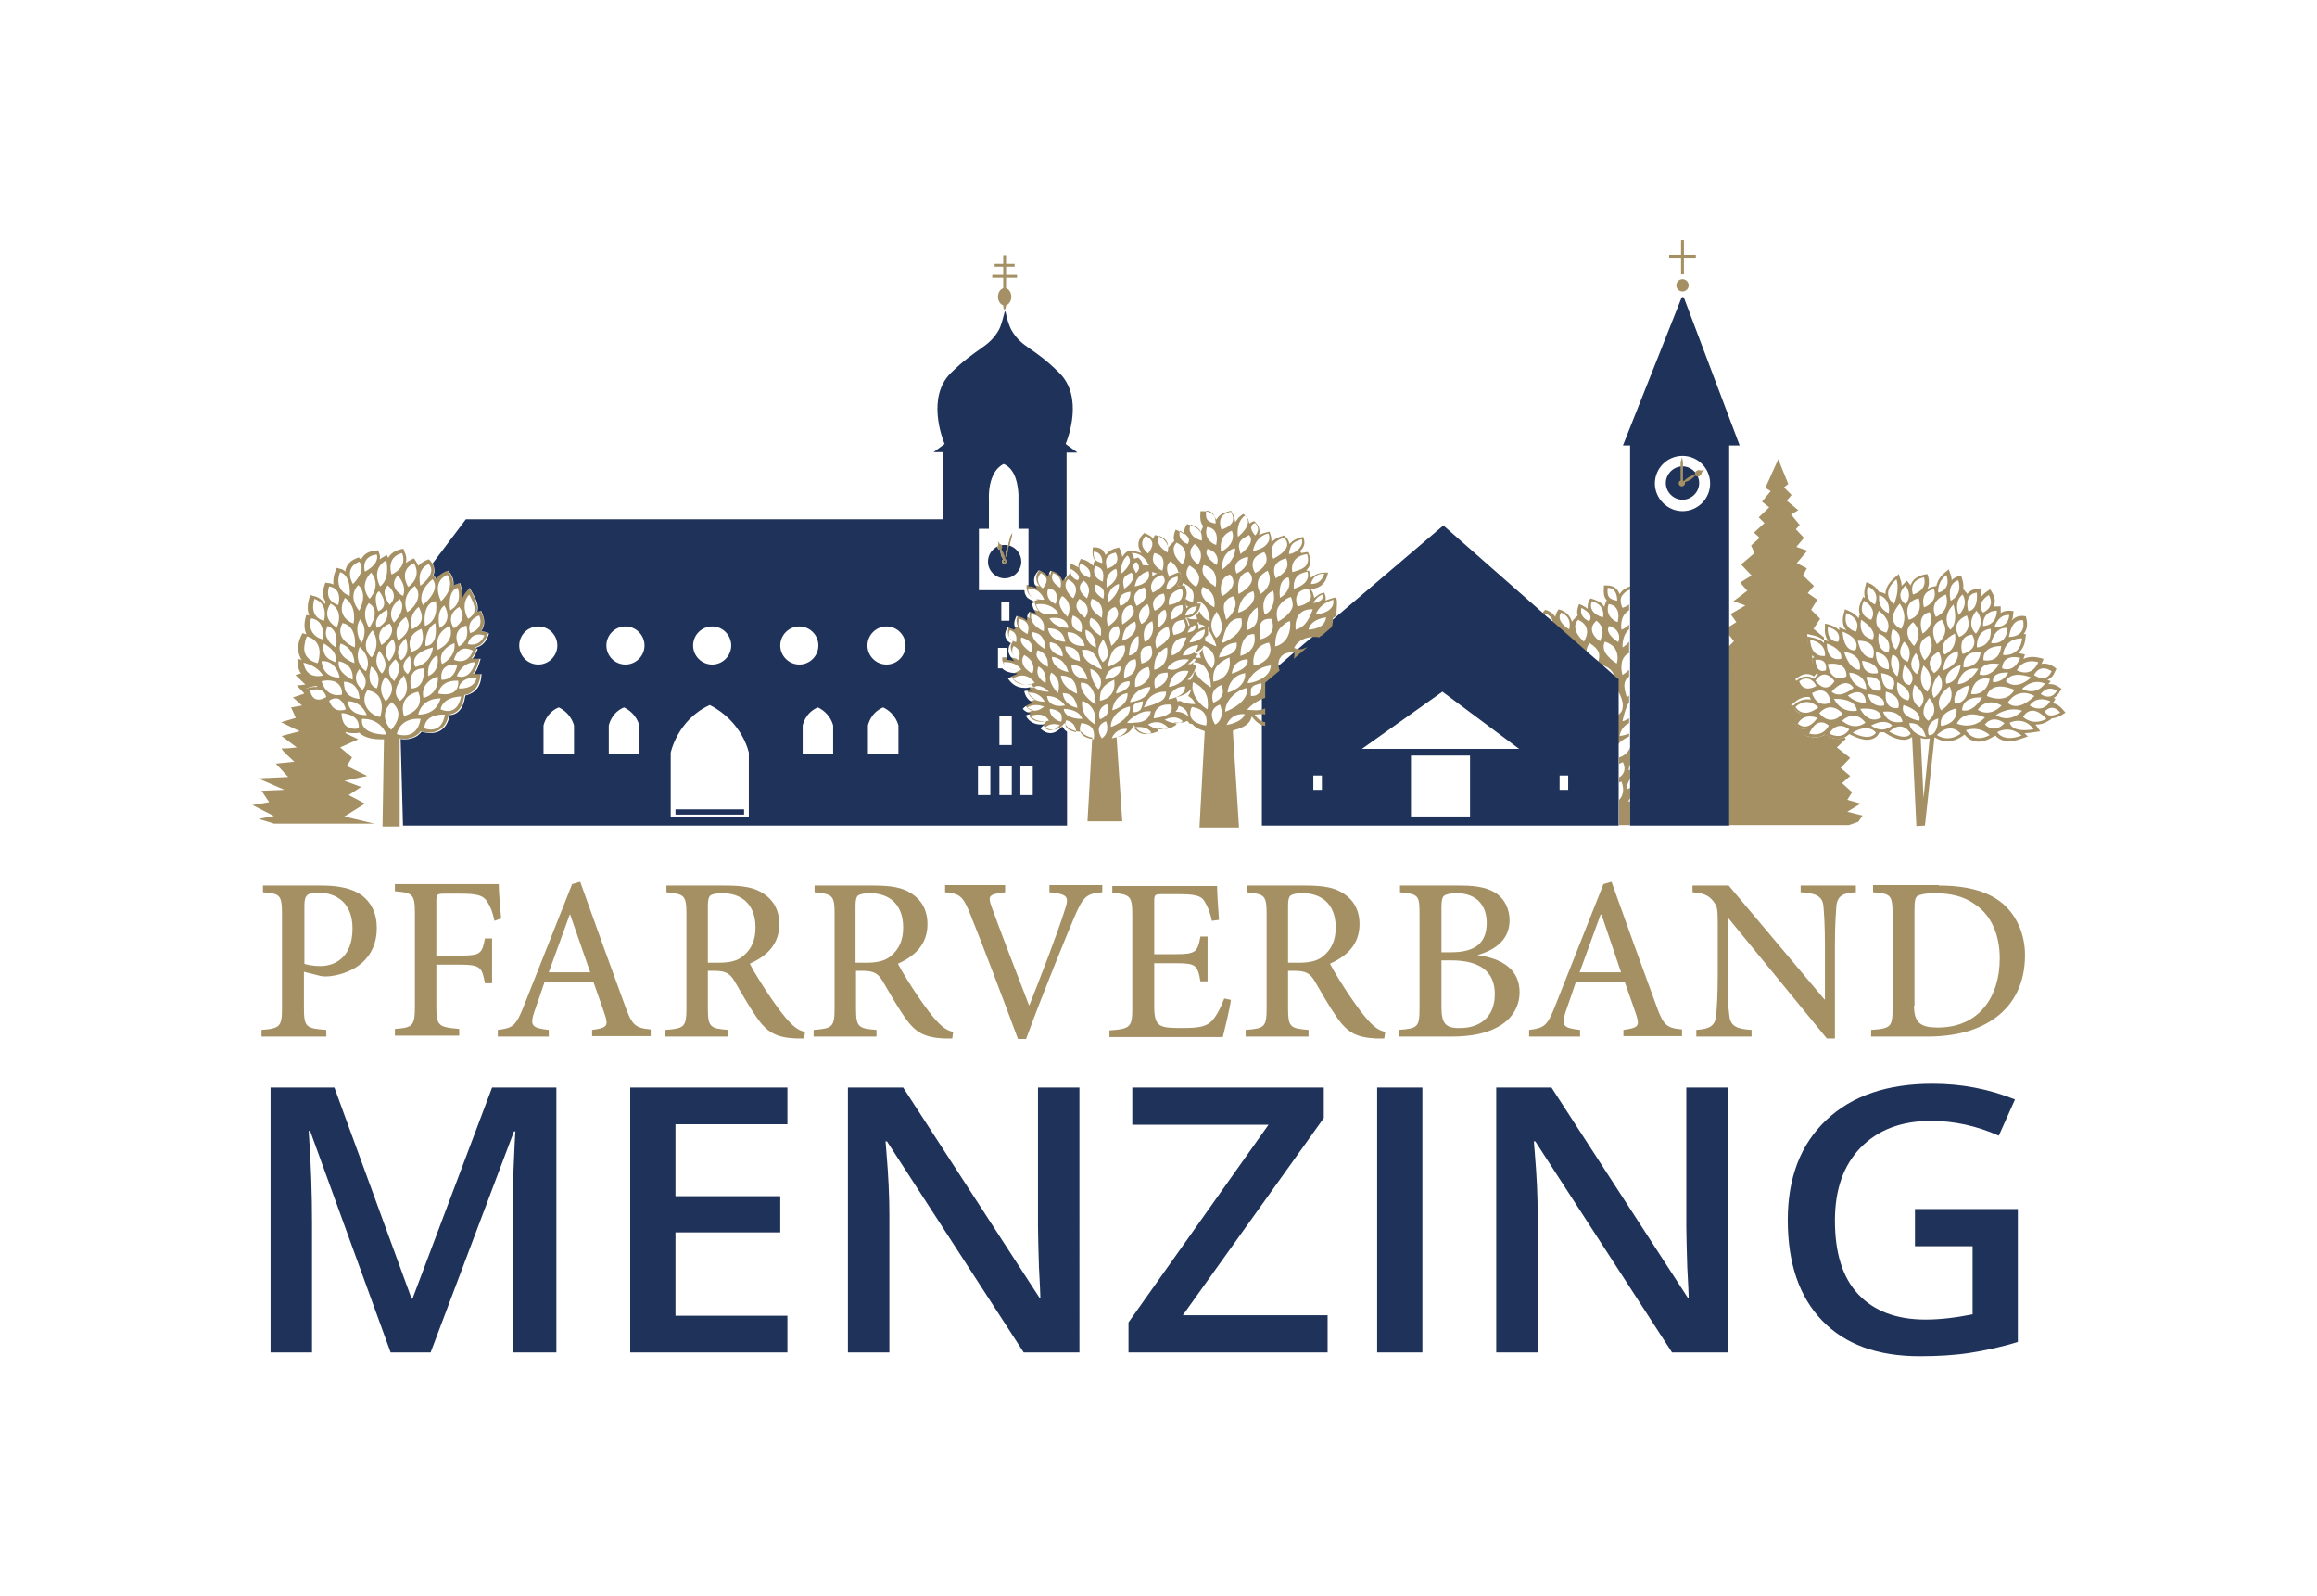 <?xml version="1.0" encoding="utf-8"?>
<!-- Generator: Adobe Illustrator 27.1.1, SVG Export Plug-In . SVG Version: 6.00 Build 0)  -->
<svg version="1.1" id="Ebene_1" xmlns="http://www.w3.org/2000/svg" xmlns:xlink="http://www.w3.org/1999/xlink" x="0px" y="0px"
	 viewBox="0 0 486.4 335.1" style="enable-background:new 0 0 486.4 335.1;" xml:space="preserve">
<style type="text/css">
	.st0{fill:#A49063;}
	.st1{fill:#A49064;}
	.st2{fill:#1F325A;}
	.st3{fill:none;}
</style>
<g>
	<polygon class="st0" points="356,53.5 353.5,53.5 353.5,50.4 352.9,50.4 352.9,53.5 350.4,53.5 350.4,54.1 352.9,54.1 352.9,57.6 
		353.5,57.6 353.5,54.1 356,54.1 	"/>
	<g>
		<path class="st0" d="M353.2,61.2c0.7,0,1.3-0.6,1.3-1.3c0-0.7-0.6-1.3-1.3-1.3s-1.3,0.6-1.3,1.3C351.9,60.6,352.5,61.2,353.2,61.2
			"/>
	</g>
	<path class="st1" d="M213.5,58.3v-0.6h-2.3V56h1.8v-0.6h-1.8v-1.8h-0.6v1.8h-1.8V56h1.8v1.7h-2.3v0.6h2.3v2.2
		c-0.6,0.2-1.1,0.9-1.1,1.8s0.5,1.6,1.1,1.8c0,0,0,0.9,0.3,0.9c0.2,0,0.3-0.9,0.3-0.9c0.6-0.2,1.1-0.9,1.1-1.8s-0.5-1.6-1.1-1.8
		v-2.2H213.5z"/>
	<path class="st1" d="M433.6,149.6l-0.6-0.7c-0.7-0.8-1.4-1.2-2.1-1.3c0.1-0.1,0.1-0.2,0.2-0.2l0.4-0.7l-0.4-0.2
		c0.5-0.2,0.9-0.6,1.3-1.3l0.4-0.6l-0.6-0.4c-0.6-0.4-1.2-0.6-1.8-0.6c-0.1,0-0.3,0-0.4,0l0.5-0.6l-0.7-0.3c0.6-0.2,1.2-0.7,1.6-1.7
		l0.3-0.6l-0.5-0.4c-0.7-0.5-1.4-0.7-2.1-0.7c-0.2,0-0.4,0-0.6,0.1c0.1-0.1,0.1-0.2,0.2-0.3l0.3-0.8l-0.8-0.2
		c-0.5-0.1-1-0.2-1.5-0.2c-0.8,0-1.4,0.2-1.9,0.4c0,0,0-0.1,0-0.1l0.3-0.8l-0.8-0.2c-0.2,0-0.4-0.1-0.6-0.1c0.7-0.6,1.4-1.6,1.5-3.2
		l0.1-0.8h-0.5c0,0,0.1-0.1,0.1-0.1c0.6-0.8,0.8-1.8,0.5-3.1l-0.1-0.5l-0.5-0.1c-0.1,0-0.2,0-0.3,0c-1,0-1.7,0.4-2.2,1
		c0.2-0.4,0.3-0.8,0.3-1.3l0.1-0.7l-0.7-0.1c-0.1,0-0.2,0-0.3,0c-0.7,0-1.3,0.2-1.7,0.5c0-0.2,0-0.4,0-0.7l0-0.7h-0.7
		c-0.3,0-0.6,0-0.8,0.1c0-0.1,0.1-0.2,0.1-0.3c0.3-0.8,0.2-1.8-0.4-2.7l-0.4-0.7l-0.6,0.4c-0.6,0.4-1,0.8-1.3,1.2c0-0.3,0-0.7,0-1.1
		l-0.1-0.7l-0.7,0.1c-1.1,0.1-1.8,0.6-2.1,1.1c-0.1-0.2-0.2-0.3-0.4-0.5l-0.4-0.5l-0.1,0.1c0.1-0.6,0.1-1.4-0.2-2.3l-0.2-0.7
		l-0.7,0.2c-0.5,0.2-0.9,0.4-1.3,0.8c0-0.4-0.1-0.9-0.3-1.4l-0.3-0.9l-0.7,0.6c-1.2,0.9-1.7,2-1.9,2.9l-0.4,0.1
		c-0.6,0.1-1.1,0.3-1.5,0.5c0.4-0.7,0.4-1.6,0.2-2.5l-0.2-0.6l-0.6,0.1c-1.3,0.3-2.3,0.9-2.7,1.8c-0.1,0.2-0.2,0.3-0.2,0.5
		c-0.1-0.1-0.2-0.3-0.3-0.4l-0.5-0.6l-0.6,0.6c-0.2,0.2-0.3,0.3-0.5,0.5c0-0.5-0.1-1-0.3-1.5l-0.3-1l-0.8,0.7c-1.3,1.1-2,2.3-2,3.5
		c-0.3-0.2-0.6-0.3-1-0.4l-0.4-0.1v0c-0.4-0.7-1-1.3-1.9-1.7l-0.7-0.3l-0.2,0.8c-0.3,1-0.3,1.8-0.1,2.5l-0.4-0.2l-0.3,0.7
		c-0.6,1.2-0.7,2.3-0.3,3.2c0,0,0,0,0,0l-0.2-0.1l-0.1,0.7c-0.5-0.6-1.2-1.2-2.2-1.6l-0.7-0.3l-0.2,0.8c-0.4,1.3-0.3,2.4,0.2,3.2
		c0.1,0.1,0.2,0.3,0.3,0.4c-0.2-0.1-0.3-0.1-0.5-0.2l-1-0.4l0,0.6c-0.5-0.5-1.2-0.9-2.2-1.2l-0.8-0.2l0,0.9
		c-0.1,1.2,0.2,2.1,0.7,2.8l-0.9-0.3v0.7c-0.6-0.6-1.5-1-2.6-1.2l-0.9-0.2l0,0.9c0.1,1.9,0.7,2.9,1.5,3.5l-0.5,0.1l0,0.7
		c0.1,1.7,0.7,2.4,1.3,2.8c-0.3,0.2-0.6,0.5-0.9,0.9c-0.4-0.3-0.9-0.5-1.5-0.5c-0.6,0-1.3,0.2-1.9,0.7l-0.5,0.3l0.2,0.5
		c0.4,1.3,1.3,2,2.5,2l0.2,0.5c0.1,0.3,0.2,0.7,0.4,0.9c-0.2-0.1-0.5-0.1-0.8-0.1c-1,0-2,0.4-2.9,1.3L376,148l0.4,0.5
		c0.5,0.7,1.1,1.1,1.7,1.4c-0.5,0.3-1,0.8-1.3,1.4l-0.3,0.6l0.5,0.4c0.6,0.5,1.3,0.8,1.9,0.8c0.2,0,0.3,0,0.5,0
		c-0.1,0.1-0.2,0.3-0.2,0.5l-0.4,0.8l0.8,0.2c0.5,0.1,0.9,0.2,1.3,0.2c0.9,0,1.6-0.2,2.1-0.6l0.7,0.3c0.7,0.4,1.5,0.6,2.1,0.6
		c1.1,0,1.9-0.5,2.4-1l0.4,0.2c1.2,0.6,2.4,1,3.3,1c1.5,0,2.3-0.8,2.5-1.3l0.2-0.3c0.2,0,0.3,0,0.5,0c0.2,0,0.3,0,0.4,0l0.8,0.5
		c1.3,0.8,2.5,1.1,3.4,1.1c0.9,0,1.4-0.4,1.7-0.6l0.9,18.7l1.8-0.1v0l0,0l2-18.5l0.1,0c0,0,1.1,0.8,2.6,0.8c1.1,0,2.2-0.4,3.2-1.1
		l0.4-0.3c0.5,0.6,1.4,1.5,3,1.5c0.8,0,1.7-0.3,2.6-0.8l0.9-0.5c0.4,0.5,1.3,1.2,2.9,1.2c0.8,0,1.7-0.2,2.7-0.6l1.2-0.4l-0.7-0.7
		c0.6,0,1.3-0.1,2.1-0.2l1.2-0.2l-0.7-1c-0.1-0.1-0.2-0.3-0.3-0.4c0,0,0.1,0,0.1,0c0.9,0,1.7-0.2,2.5-0.7l0.8-0.5l-0.1-0.1
		c0.6,0,1.4-0.2,2.2-0.7L433.6,149.6z M431.8,145c-1.3,2.3-3.4,0.7-3.4,0.7S429.7,143.7,431.8,145z M386.8,149.8c0,0-2.3,3-4.9-0.1
		C384.5,146.9,386.8,149.8,386.8,149.8z M380.4,145.5c3.6-2,3.9,2,3.9,2S381.5,148.9,380.4,145.5z M397.3,137.4c2.4,0.8,1,4.6,1,4.6
		S396.2,140.3,397.3,137.4z M398.5,148.6c0,0-3.1,0.7-2.6-3.4C399.4,146.1,398.5,148.6,398.5,148.6z M398,136.4c0,0-1.7-1.5-0.7-4.4
		C400.3,133.5,398,136.4,398,136.4z M397.3,144.6c0,0-2.1,0.8-2.4-3.3C399,141.9,397.3,144.6,397.3,144.6z M396.5,140.5
		c0,0-2.8,0.1-2.7-3.6C397.1,137.4,396.5,140.5,396.5,140.5z M394.4,133c3.2,1.3,2,4,2,4S393.8,136.8,394.4,133z M394.8,144.9
		c0,0-2.4,0.9-3-2.8C395.5,141.8,394.8,144.9,394.8,144.9z M394.2,141.3c0,0-3.1,0.8-3.3-2.6C394.6,139.3,394.2,141.3,394.2,141.3z
		 M391.8,144.7c0,0-3.1-0.4-3.6-3.5C391.9,141.5,391.8,144.7,391.8,144.7z M390.4,140.6c0,0-2,0.3-3.3-3.8
		C391.3,137.5,390.4,140.6,390.4,140.6z M387.6,142c0,0-3.2,1.8-3.9-2.6C388.1,138.8,387.6,142,387.6,142z M389.1,144.4
		c0,0-2.8,2.5-4.6,0.8C387.7,141.7,389.1,144.4,389.1,144.4z M385,146.7c4.9-0.1,4.8,2.5,4.8,2.5S386.6,149.9,385,146.7z M387.9,146
		c3.8-2.2,3.8,1.5,3.8,1.5S389.8,147.8,387.9,146z M394.9,150.6c0,0-2.4,1.8-4.4-1.8C395.1,148.4,394.9,150.6,394.9,150.6z
		 M392.1,145.7c4.1,0.3,3.4,2.4,3.4,2.4S392.8,148.8,392.1,145.7z M399.4,151.5c0,0-3,0.9-4.1-2.1
		C399.1,149,399.4,151.5,399.4,151.5z M398.3,143.2c3.7,2,2.3,3.8,2.3,3.8S397.8,146.8,398.3,143.2z M402.2,137.1
		c1.7,2.6,0.2,4.4,0.2,4.4S399.9,140,402.2,137.1z M400.9,143.8c0,0-2.5-0.1-1.1-4.2C402.8,142.2,400.9,143.8,400.9,143.8z
		 M401.8,135.6c0,0-3-2.9-0.2-5C404.1,133.1,401.8,135.6,401.8,135.6z M400.5,138.9c0,0-3-0.9-0.8-4.2
		C401.8,136.4,400.5,138.9,400.5,138.9z M399.6,148c4.2,1.4,3.3,3.3,3.3,3.3S398.6,150.6,399.6,148z M401.9,143.7
		c3.5,2.8,1.1,4.8,1.1,4.8S400.6,147.4,401.9,143.7z M405,133.4c1.6,3.2-1,5.2-1,5.2S401.3,135.1,405,133.4z M405.1,128.5
		c1.2,3-1.5,4.5-1.5,4.5S402.1,129.1,405.1,128.5z M420.1,135.6c-0.3,3.8-3.7,3-3.7,3S415.8,135.7,420.1,135.6z M418,135
		c0,0,0.6-3.4,3.4-3.2C421.3,135.6,418,135,418,135z M421.1,143c0,0,0.8-2.4,5.3-0.8C423,145.2,421.1,143,421.1,143z M429.3,143.5
		c-2.1,2.8-4.8,1.1-4.8,1.1S426.6,142.3,429.3,143.5z M417.7,142.5c-0.8,3.8-3.9,3.2-3.9,3.2S414,141.8,417.7,142.5z M419.7,139.4
		c-2,3.1-4.1,2.2-4.1,2.2S415.3,138.7,419.7,139.4z M422.9,144.8c-1.8,3.2-5.8,1.3-5.8,1.3S417.7,142.7,422.9,144.8z M418.4,143.2
		c0,0-0.6-2.2,3.2-2C420.4,143.4,418.4,143.2,418.4,143.2z M415,135.9c0,0-0.3-3.6,2.9-3.9C418.2,135.9,415,135.9,415,135.9z
		 M415.8,136.9c-0.4,3.4-3.6,3.2-3.6,3.2S411.7,136.5,415.8,136.9z M412,137.3c0,0-1.3-3.7,2-4.1C415.8,136.4,412,137.3,412,137.3z
		 M415.3,140.4c-2.1,3.4-4.3,3.2-4.3,3.2S411.6,139.8,415.3,140.4z M408.6,143.5c0,0-1-2.6,3-3.9C411,143.5,408.6,143.5,408.6,143.5
		z M408,140.7c0,0-0.3-3.2,3-4C411.5,139.6,408,140.7,408,140.7z M408.2,137.4c0,0-1.8-2.4,2.2-4.4
		C411,136.4,408.2,137.4,408.2,137.4z M406.6,135.2c0,0-2.3-3.8,1-5.1C409.8,133.1,406.6,135.2,406.6,135.2z M407,136.8
		c1.6,3.1-1,4.5-1,4.5S403.4,138.7,407,136.8z M403.8,139.7c2.9,2.7,0.8,5.5,0.8,5.5S402.2,143.7,403.8,139.7z M405,146.5
		c2.5,3-0.2,4.8-0.2,4.8S402.4,150,405,146.5z M406,146.5c0,0-1.4-1.8,1-4.9C409,144.4,406,146.5,406,146.5z M409.3,144.1
		c1.5,3.3-1.8,5-1.8,5S405.6,146.7,409.3,144.1z M410.7,148.7c0.5,3.3-3.2,3.7-3.2,3.7S406.6,149.7,410.7,148.7z M410.4,147.7
		c0,0-1-2.8,2.9-3.8C413.1,147.9,410.4,147.7,410.4,147.7z M416.1,146.4c-2.1,3.5-4.2,2.7-4.2,2.7S411.7,146.2,416.1,146.4z
		 M420.2,148.1c-2.7,2.7-5,0.9-5,0.9S416.8,146.2,420.2,148.1z M424.5,149.2c-2.8,2.9-5.5,0.9-5.5,0.9S421.6,148.2,424.5,149.2z
		 M421.5,147.5c0,0,1.9-3.4,5.6-1.4C423.3,149.8,421.5,147.5,421.5,147.5z M430.4,147.2c-1.7,2.8-4.3,0.9-4.3,0.9
		S427.3,145.9,430.4,147.2z M430.7,140.9c-1.2,2.7-3.7,0.8-3.7,0.8S428.1,139.2,430.7,140.9z M427.9,139c-1.5,3.5-4.5,1.7-4.5,1.7
		S424.5,138.1,427.9,139z M424.1,138.1c-1.4,3.4-3.8,2.2-3.8,2.2S420.2,137.2,424.1,138.1z M420.5,137.5c0,0,0.1-3.5,4-3.5
		C424.1,138,420.5,137.5,420.5,137.5z M424.7,130.2c0.7,3.7-3,3.5-3,3.5C421.9,133.6,422,129.9,424.7,130.2z M421.8,129.1
		c-0.2,2.9-3.1,2.5-3.1,2.5S419.5,128.9,421.8,129.1z M419.2,128.2c-0.1,3.3-2.9,3.2-2.9,3.2S416,128.2,419.2,128.2z M417.5,124.9
		c1.5,2.6-1.2,3.7-1.2,3.7S414.6,126.8,417.5,124.9z M414.8,133c0,0-2.3-1.8,0.1-4.8C417,130.6,414.8,133,414.8,133z M415,124.4
		c0.3,3.9-1.8,3.9-1.8,3.9S412.1,124.7,415,124.4z M412.9,129.2c1.4,3.5-1.6,4.5-1.6,4.5S409.1,130.8,412.9,129.2z M412,124.8
		c1.4,2.3-0.8,4.3-0.8,4.3S410,126.4,412,124.8z M411.1,121.8c1,3.2-1.6,4.3-1.6,4.3S408.5,122.6,411.1,121.8z M410.1,126.9
		c1.1,4.2-0.7,5.3-0.7,5.3S407.3,129.7,410.1,126.9z M408.6,120.7c1.1,3.2-1.7,3.7-1.7,3.7S406.5,122.3,408.6,120.7z M408.5,124.8
		c1.1,3.5-2.1,4.7-2.1,4.7S404.5,126.4,408.5,124.8z M406,123.7c0.9,2.8-2.1,3.8-2.1,3.8S402.8,124.2,406,123.7z M403.9,121.2
		c0.8,2.8-2.3,3.6-2.3,3.6S400.4,121.9,403.9,121.2z M402.8,125.6c1.1,3.9-2.1,4.5-2.1,4.5S399.2,126.3,402.8,125.6z M400,122.9
		c1.7,2.3,0,3.9,0,3.9S397.6,125.3,400,122.9z M398.8,126.7c2,2.9,0.3,5.3,0.3,5.3S395.4,130.7,398.8,126.7z M398.1,121.6
		c0.8,2.4-0.5,5.2-0.5,5.2S394.5,124.7,398.1,121.6z M394.5,124.9c2.6,1,2,3.8,2,3.8S394.1,128,394.5,124.9z M394.4,128.2
		c3.3,2.5,1.6,4.6,1.6,4.6S392.6,132.3,394.4,128.2z M392.1,123.1c2.8,1.3,1.5,3.8,1.5,3.8S391.3,126,392.1,123.1z M391.3,126.1
		c3.1,1.9,1.5,4,1.5,4S389.7,129.3,391.3,126.1z M390.7,130.1c3.8,2.5,2.4,4.1,2.4,4.1S390,133.9,390.7,130.1z M393.2,138.1
		c0,0-2.3,0.5-3.2-3.6C394.5,134.4,393.2,138.1,393.2,138.1z M387.6,128.7c3.5,1.4,2,3.9,2,3.9S386.7,132,387.6,128.7z M389.5,136.5
		c0,0-2.4,0.6-2.7-3.9C391,134.2,389.5,136.5,389.5,136.5z M383.7,131.6c3.3,0.9,2.2,3.1,2.2,3.1S383.5,135,383.7,131.6z
		 M386.5,138.3c0,0-3,0.9-3-3.2C387.2,136.5,386.5,138.3,386.5,138.3z M380,134.3c3.6,0.7,3.1,3.4,3.1,3.4S380.2,138.2,380,134.3z
		 M381.1,138.5c2.8-0.3,2.2,2.2,2.2,2.2S381.3,141.7,381.1,138.5z M385.1,143c0,0-1.6,3-4-0.1C383.1,139.9,385.1,143,385.1,143z
		 M377.7,143c2.4-1.7,3.6,1,3.6,1S378.6,145.7,377.7,143z M376.9,148.4c2.7-2.4,4.8,0.1,4.8,0.1S378.7,151.1,376.9,148.4z
		 M377.4,151.9c1.4-2.4,4.1-1.2,4.1-1.2S379.6,153.8,377.4,151.9z M379.8,154c1.8-4,4.1-1.7,4.1-1.7S382.9,154.8,379.8,154z
		 M384,154c1.8-3,4.2-0.9,4.2-0.9S387,155.5,384,154z M386.7,151.3c2.9-2.6,4.9,0.4,4.9,0.4S389.4,153.6,386.7,151.3z M388.9,153.8
		c3.5-2.1,4.9,0,4.9,0S392.8,155.8,388.9,153.8z M392.8,152.3c3.2-1.7,4.4,0,4.4,0S395.3,154.2,392.8,152.3z M396.6,153.6
		c2.8-2.7,4.5,0.4,4.5,0.4S400.3,155.7,396.6,153.6z M400.8,151.8c2.1-0.1,3,1.2,3.5,2.9C404.3,154.7,401.2,154.3,400.8,151.8z
		 M403.8,167.5l-0.6-12.6c0.5,0.2,0.9,0.2,1,0.2c0.2,0,0.6,0,0.9-0.1L403.8,167.5z M404.9,154.3c0,0-1-2.5,2-3.5
		C406.7,154.8,404.9,154.3,404.9,154.3z M406.6,154.3c0,0,2.7-2.9,5-0.3C408.9,156,406.6,154.3,406.6,154.3z M410.8,151.9
		c0,0,1.3-3.3,5.9-1.3C414.1,153.4,410.8,151.9,410.8,151.9z M412.7,153.3c0,0,2.5-1.1,5,1C414.2,156.2,412.7,153.3,412.7,153.3z
		 M416.7,152.1c0,0,1.4-2.2,4.1-0.3C418.6,154.2,416.7,152.1,416.7,152.1z M419.3,153.7c0,0,2.4-1.6,5.1,0.7
		C420.4,155.9,419.3,153.7,419.3,153.7z M421.9,151.7c0,0,3-1.5,5,1.4C422.1,153.9,421.9,151.7,421.9,151.7z M424.7,150.5
		c0,0,1.6-3.2,4.9,0.4C426.7,152.5,424.7,150.5,424.7,150.5z M429.3,149.3c0,0,1.5-1.8,3.2,0.3C429.6,151.1,429.3,149.3,429.3,149.3
		z"/>
	<g>
		<path class="st0" d="M67.6,185.9c3.5,0,6.3,0.6,8.3,2c2,1.5,3.2,3.8,3.2,6.9c0,6.4-4.7,9.4-9.6,10.1c-0.7,0.1-1.6,0.1-2.1,0
			l-3.6-0.9v7.5c0,4.1,0.4,4.4,4.7,4.7v1.4H54.9v-1.4c3.9-0.3,4.3-0.7,4.3-4.7v-19.4c0-4.3-0.4-4.5-4-4.8v-1.4H67.6z M63.8,202.3
			c0.6,0.2,1.9,0.5,3.4,0.5c2.9,0,6.8-1.6,6.8-7.9c0-5.3-3.3-7.5-7.1-7.5c-1.3,0-2.2,0.2-2.5,0.6c-0.3,0.3-0.5,0.9-0.5,2.1V202.3z"
			/>
		<path class="st0" d="M103.8,193.3c-0.4-1.9-0.8-2.9-1.5-4c-0.8-1.3-2-1.7-5.5-1.7h-3.5c-1.5,0-1.7,0.1-1.7,1.6v11.4h4.9
			c4.4,0,4.7-0.4,5.3-3.6h1.5v9.4h-1.5c-0.6-3.3-0.9-3.9-5.3-3.9h-4.9v8.6c0,4.3,0.4,4.5,4.8,4.9v1.4H82.9v-1.4
			c3.8-0.3,4.2-0.6,4.2-4.9v-19.2c0-4.2-0.4-4.5-4.2-4.8v-1.5h21.8c0,1.6,0.3,4.8,0.5,7.2L103.8,193.3z"/>
		<path class="st0" d="M124.3,217.6v-1.4c3-0.4,3.4-0.8,2.8-2.8c-0.6-1.9-1.5-4.3-2.5-7.2h-10.3c-0.7,2.1-1.4,4.1-2.1,6.1
			c-1,3-0.6,3.5,3,3.9v1.4h-10.7v-1.4c3.2-0.4,3.8-0.8,5.5-5.1l10.1-25.5l1.7-0.5c3,8.4,6.3,17.6,9.4,26c1.5,4.2,2.2,4.7,5.4,5v1.4
			H124.3z M119.7,192h-0.1c-1.5,4.1-3,8.2-4.4,12.1h8.7L119.7,192z"/>
		<path class="st0" d="M168.8,218c-0.5,0-1.1,0-1.7,0c-4.2-0.2-6.1-1.3-8.3-4.5c-1.6-2.3-3.3-5.3-4.7-7.7c-0.9-1.4-1.7-2-4.1-2h-1.4
			v7.7c0,4.1,0.4,4.4,4.3,4.7v1.4h-13.2v-1.4c4-0.3,4.4-0.6,4.4-4.7V192c0-4.1-0.4-4.3-4.2-4.7v-1.4h12.4c3.7,0,6.1,0.4,8,1.7
			c2,1.3,3.3,3.4,3.3,6.4c0,4.2-2.6,6.7-6.2,8.3c0.8,1.6,2.8,4.8,4.3,7c1.8,2.6,2.8,3.9,3.9,5.1c1.3,1.4,2.3,2,3.4,2.2L168.8,218z
			 M150.8,202.1c2.4,0,4-0.4,5.2-1.4c1.8-1.5,2.6-3.4,2.6-6c0-5.3-3.4-7.2-6.9-7.2c-1.4,0-2.2,0.2-2.6,0.5c-0.3,0.3-0.5,0.8-0.5,2.1
			v12H150.8z"/>
		<path class="st0" d="M199.9,218c-0.5,0-1.1,0-1.7,0c-4.2-0.2-6.1-1.3-8.3-4.5c-1.6-2.3-3.3-5.3-4.7-7.7c-0.9-1.4-1.7-2-4.1-2h-1.4
			v7.7c0,4.1,0.4,4.4,4.3,4.7v1.4h-13.2v-1.4c4-0.3,4.4-0.6,4.4-4.7V192c0-4.1-0.4-4.3-4.2-4.7v-1.4h12.4c3.7,0,6.1,0.4,8,1.7
			c2,1.3,3.3,3.4,3.3,6.4c0,4.2-2.6,6.7-6.2,8.3c0.8,1.6,2.8,4.8,4.3,7c1.8,2.6,2.8,3.9,3.9,5.1c1.3,1.4,2.3,2,3.4,2.2L199.9,218z
			 M181.8,202.1c2.4,0,4-0.4,5.2-1.4c1.8-1.5,2.6-3.4,2.6-6c0-5.3-3.4-7.2-6.9-7.2c-1.4,0-2.2,0.2-2.6,0.5c-0.3,0.3-0.5,0.8-0.5,2.1
			v12H181.8z"/>
		<path class="st0" d="M231.4,187.3c-3.3,0.3-4,0.8-5.9,5.3c-1.4,3.3-6.4,15.4-10.1,25.5h-1.7c-3.3-8.9-7.4-19.7-10.1-26.4
			c-1.5-3.7-2.2-4.1-5.2-4.4v-1.5H211v1.5c-3.5,0.4-3.6,0.8-2.9,2.9c1.3,3.6,4.9,13.1,7.9,20.8h0.1c2.5-6.3,5.9-15.1,7.4-19.9
			c1-2.9,0.7-3.4-3.2-3.8v-1.5h11.1V187.3z"/>
		<path class="st0" d="M258.4,209.9c-0.2,1.7-1.3,6.2-1.7,7.8h-23.8v-1.4c4.4-0.3,4.8-0.7,4.8-4.7v-19.3c0-4.3-0.4-4.5-4.2-4.9v-1.4
			h22c0,1.2,0.2,4.5,0.4,7.1l-1.5,0.2c-0.4-2-1-3.2-1.6-4.2c-0.7-1.1-2.1-1.4-5.4-1.4H244c-1.6,0-1.7,0.1-1.7,1.6v11h4.4
			c4.3,0,4.7-0.4,5.3-3.7h1.5v9.4H252c-0.6-3.5-1-3.8-5.3-3.8h-4.4v9c0,2.3,0.3,3.4,1.2,4c0.9,0.6,2.6,0.6,5,0.6
			c3.5,0,4.9-0.4,6-1.6c0.9-1,1.8-2.7,2.5-4.6L258.4,209.9z"/>
		<path class="st0" d="M290.6,218c-0.5,0-1.1,0-1.7,0c-4.2-0.2-6.1-1.3-8.3-4.5c-1.6-2.3-3.3-5.3-4.7-7.7c-0.9-1.4-1.7-2-4.1-2h-1.4
			v7.7c0,4.1,0.4,4.4,4.3,4.7v1.4h-13.2v-1.4c4-0.3,4.4-0.6,4.4-4.7V192c0-4.1-0.4-4.3-4.2-4.7v-1.4h12.4c3.7,0,6.1,0.4,8,1.7
			c2,1.3,3.3,3.4,3.3,6.4c0,4.2-2.6,6.7-6.2,8.3c0.8,1.6,2.8,4.8,4.3,7c1.8,2.6,2.8,3.9,3.9,5.1c1.3,1.4,2.3,2,3.4,2.2L290.6,218z
			 M272.6,202.1c2.4,0,4-0.4,5.2-1.4c1.8-1.5,2.6-3.4,2.6-6c0-5.3-3.4-7.2-6.9-7.2c-1.4,0-2.2,0.2-2.6,0.5c-0.3,0.3-0.5,0.8-0.5,2.1
			v12H272.6z"/>
		<path class="st0" d="M310.2,200.5c5,0.7,8.8,2.9,8.8,7.8c0,3.2-1.8,5.8-4.6,7.3c-2.5,1.4-5.9,2-9.7,2h-11.1v-1.4
			c4.1-0.3,4.4-0.6,4.4-4.7V192c0-4.1-0.2-4.3-4.1-4.7v-1.4h12.8c3.7,0,5.9,0.6,7.5,1.7c1.7,1.2,2.7,3.3,2.7,5.6
			c0,4.6-3.9,6.5-6.8,7.3V200.5z M304.6,199.9c5.3,0,7.5-2.1,7.5-6.2c0-3.5-2-6.2-6.3-6.2c-1.2,0-2.2,0.2-2.6,0.5s-0.6,0.9-0.6,2.4
			v9.5H304.6z M302.6,211.4c0,3.5,0.9,4.5,4,4.4c3.8,0,7.2-2.1,7.2-7.1c0-4.9-3.3-7.1-9.2-7.1h-2V211.4z"/>
		<path class="st0" d="M340.8,217.6v-1.4c3-0.4,3.4-0.8,2.8-2.8c-0.6-1.9-1.5-4.3-2.5-7.2h-10.3c-0.7,2.1-1.4,4.1-2.1,6.1
			c-1,3-0.6,3.5,3,3.9v1.4h-10.7v-1.4c3.2-0.4,3.8-0.8,5.5-5.1l10.1-25.5l1.7-0.5c3,8.4,6.3,17.6,9.4,26c1.5,4.2,2.2,4.7,5.4,5v1.4
			H340.8z M336.2,192H336c-1.5,4.1-3,8.2-4.4,12.1h8.7L336.2,192z"/>
		<path class="st0" d="M389.6,187.3c-2.7,0.1-3.9,0.8-4.1,2.9c-0.1,1.5-0.3,3.7-0.3,8.2v19.6h-1.7l-20.7-25.3h-0.1v12
			c0,4.4,0.1,6.8,0.3,8.2c0.2,2.4,1.3,3.1,4.7,3.3v1.4h-11.6v-1.4c2.8-0.2,4-0.8,4.2-3.2c0.1-1.5,0.3-3.9,0.3-8.3v-10.6
			c0-3.5-0.1-3.8-1-5c-1-1.2-2-1.6-4.3-1.8v-1.4h7.6l20.1,23.9h0.1v-11.4c0-4.4-0.2-6.7-0.3-8.1c-0.2-2.1-1.4-2.8-4.8-3v-1.4h11.6
			V187.3z"/>
		<path class="st0" d="M407,185.9c6.2,0,10.8,1.3,13.9,4.2c2.4,2.3,4.2,5.9,4.2,10.4c0,5.9-2.3,10.2-6,13c-3.7,2.8-8.6,4.1-14.6,4.1
			h-11.7v-1.4c4.2-0.3,4.5-0.6,4.5-4.7V192c0-4.2-0.4-4.4-4.1-4.7v-1.5H407z M401.8,211.1c0,3.7,1.5,4.6,5,4.6c8.7,0,13-6.5,13-14.5
			c0-5-1.8-9.2-5.4-11.5c-2.1-1.5-4.9-2.2-8.2-2.2c-2.1,0-3.2,0.3-3.7,0.6c-0.4,0.3-0.6,0.9-0.6,2.8V211.1z"/>
	</g>
	<path class="st2" d="M402,261.6h12.1v14.3c-3.5,0.7-6.8,1.1-9.9,1.1c-6.1,0-10.8-1.8-14.1-5.3c-3.3-3.5-4.9-8.7-4.9-15.5
		c0-6.5,1.8-11.6,5.4-15.3c3.6-3.7,8.5-5.6,14.8-5.6c4.7,0,9.5,1,14.2,3.1l3.4-7.6c-5.5-2.2-11.2-3.3-17.3-3.3
		c-9.5,0-16.9,2.5-22.3,7.6c-5.4,5.1-8.1,12.1-8.1,21c0,9.1,2.4,16.1,7.2,21.1c4.8,5,11.6,7.5,20.5,7.5c3.8,0,7.3-0.2,10.5-0.7
		c3.2-0.5,6.6-1.2,10.1-2.3v-27.9H402V261.6z M362.7,228.3H354v29.1c0,2.1,0.1,4.9,0.2,8.6c0.2,3.7,0.3,5.8,0.3,6.4h-0.2l-28.6-44.1
		h-11.6v55.6h8.7V255c0-3.9-0.2-8.2-0.6-12.9l-0.2-2.5h0.3l28.7,44.3h11.7V228.3z M298.6,228.3h-9.5v55.6h9.5V228.3z M278.7,276.1
		h-30.4l29.6-41.4v-6.4h-40.2v7.8h28.6l-29.4,41.5v6.3h41.8V276.1z M226.6,228.3h-8.7v29.1c0,2.1,0.1,4.9,0.2,8.6
		c0.2,3.7,0.3,5.8,0.3,6.4h-0.2l-28.6-44.1h-11.6v55.6h8.7V255c0-3.9-0.2-8.2-0.6-12.9l-0.2-2.5h0.3l28.7,44.3h11.7V228.3z
		 M165.3,276.2h-23.5v-17.5h22v-7.6h-22V236h23.5v-7.7h-33v55.6h33V276.2z M90.4,283.9l17.5-46.4h0.3c-0.1,0.9-0.2,3.6-0.4,8.1
		c-0.1,4.4-0.2,8-0.2,10.8v27.5h9.2v-55.6h-13.5l-16.7,44.3h-0.2l-16.2-44.3H56.8v55.6h8.7v-27.1c0-6-0.2-12.5-0.7-19.4h0.3
		L82,283.9H90.4z"/>
	<path class="st0" d="M212.1,112.7c-0.2,0.5-0.5,2-0.6,2.5c-0.2,0.5-0.3,0.7-0.3,1.3c0,0.2-0.1,0.5-0.1,0.8c0,0-0.1,0-0.1,0
		c0-0.7-0.3-1.3-0.7-1.9c0-0.1,0-0.1,0-0.1c0.3-0.3,0.2-0.8-0.2-1c-0.3-0.1-0.3-0.2-0.4-0.5c0,0-0.1-0.1-0.1-0.1c0,0,0,0.1,0,0.1
		c0.1,0.3,0.1,0.4,0,0.7c-0.2,0.4,0.1,0.8,0.5,0.9c0.1,0,0.1,0,0.1,0.1c0.1,0.7,0.2,1.4,0.6,1.9c-0.2,0.1-0.3,0.4-0.2,0.6
		c0.1,0.3,0.4,0.4,0.6,0.3c0.3-0.1,0.4-0.4,0.3-0.7c0-0.1-0.2-0.2-0.3-0.3c0.1-0.3,0.2-0.6,0.3-0.8c0.3-0.6,0.3-0.8,0.3-1.3
		c0-0.5,0.5-2,0.6-2.5c0.1-0.3,0.1-0.8,0.1-0.8C212.3,112.2,212.2,112.4,212.1,112.7z M210.8,118C210.8,118,210.8,118,210.8,118
		C210.8,117.9,210.8,117.9,210.8,118c-0.1-0.1-0.1-0.1-0.1-0.2c0,0,0,0,0-0.1c0,0,0,0,0-0.1c0,0,0,0,0,0c0,0,0,0,0.1,0
		c0,0,0,0,0.1,0c0,0,0,0,0.1,0c0,0,0,0,0,0c0,0,0,0,0,0.1c0,0,0,0,0,0.1c0,0,0,0,0,0.1c0,0,0,0,0,0C210.9,118,210.9,118,210.8,118
		C210.9,118,210.9,118,210.8,118z"/>
	<path class="st3" d="M340.2,154.2c0,0,1-0.1,2-0.5v-2.2C340.3,152.3,340.2,154.2,340.2,154.2z"/>
	<path class="st3" d="M342.2,150.5v-3.3c-0.8,1.2-1.2,3.2-1.4,4C341.1,151.1,341.6,150.8,342.2,150.5z"/>
	<path class="st3" d="M340.6,130.3c-0.1,0.7,0,1.3,0,1.7c0.5-0.2,1.1-0.6,1.6-1.1v-3C341.3,128.4,340.8,129.2,340.6,130.3z"/>
	<path class="st3" d="M336.8,139.4c-0.1,0.1-0.1,0.3-0.2,0.4l2.6,2.3c0,0,0,0,0,0C339,140.8,338.2,139.9,336.8,139.4z"/>
	<path class="st3" d="M340.8,135.8c0.4-0.2,0.9-0.7,1.4-1.2v-2.6c-0.1,0.1-0.2,0.2-0.3,0.3C340.9,133.3,340.8,135,340.8,135.8z"/>
	<path class="st3" d="M341.1,137.8c-0.8,1.2-0.5,2.9-0.3,3.7c0.3-0.2,0.9-0.6,1.4-1.1v-3.5C341.7,137.1,341.3,137.4,341.1,137.8z"/>
	<path class="st3" d="M341.6,142.3c-0.9,1.2,0,3,0.1,3.9c0.2-0.1,0.3-0.3,0.5-0.5v-4C342,141.9,341.7,142.1,341.6,142.3z"/>
	<path class="st3" d="M340.7,148.6c0.3-1.3-0.4-2.9-0.9-3.7v5C340.3,149.5,340.6,149.1,340.7,148.6z"/>
	<path class="st3" d="M335.9,137.1c-0.2-0.9-0.8-1.6-2-2.3c-0.5,0.7-0.7,1.3-0.6,2c0,0.1,0,0.2,0.1,0.2l2.2,1.9
		C335.8,138.5,336.1,137.8,335.9,137.1z"/>
	<path class="st3" d="M342.2,165.3v-2c-0.4,0.7-0.7,1.4-0.7,2.2C341.7,165.6,341.9,165.5,342.2,165.3z"/>
	<path class="st3" d="M342.2,161.5v-1.1c-0.2,0.7-0.3,1.2-0.3,1.2S342,161.5,342.2,161.5z"/>
	<path class="st3" d="M342.2,168.2v-0.7c-0.2,0.3-0.3,0.5-0.4,0.7C341.9,168.3,342.1,168.3,342.2,168.2z"/>
	<path class="st3" d="M340.6,160.1c-0.3,0.1-0.6,0.3-0.8,0.4v2.8C340.6,162.7,341.4,161.7,340.6,160.1z"/>
	<path class="st3" d="M326.1,130.1c-0.1-0.6-0.6-1.1-1.4-1.5c-0.1,0.2-0.3,0.3-0.3,0.5l1.8,1.5C326.2,130.5,326.2,130.3,326.1,130.1
		z"/>
	<path class="st3" d="M340.4,164.1c-0.2,0.1-0.3,0.1-0.5,0.2v3.6C340.6,167.2,341.1,165.9,340.4,164.1z"/>
	<path class="st3" d="M339.9,155.9v3.1c1-0.4,1.9-1.1,2.3-2.3v-2.5C341.1,154.8,340.4,155.4,339.9,155.9z"/>
	<path class="st3" d="M340.6,125c-0.5,0.9,0,2,0.2,2.4c0.3-0.1,0.9-0.3,1.4-0.7v-3C341.4,124,340.9,124.5,340.6,125z"/>
	<path class="st3" d="M329.4,132.1c0.2-0.7,0.4-2.6-1.8-3.5c-0.3,0.5-0.3,1-0.2,1.5C327.8,131.1,328.9,131.8,329.4,132.1z"/>
	<path class="st3" d="M332.5,134.7c0.3-0.5,0.9-1.6,0.5-2.7c-0.2-0.8-0.8-1.4-1.8-1.9c-0.4,0.5-0.6,1.1-0.6,1.7
		C330.8,133,332,134.2,332.5,134.7z"/>
	<path class="st3" d="M337.8,131.3c-0.2,0.4-0.3,0.7-0.2,1.1c0.3,1,1.5,2,2.1,2.3c0.1-0.5,0.3-1.4-0.1-2.2
		C339.3,132.1,338.7,131.6,337.8,131.3z"/>
	<path class="st3" d="M335,130.4c-0.7,0.6-0.9,1.3-0.9,2c0.1,1.1,1.2,1.9,1.7,2.3c0.1-0.3,0.4-0.8,0.4-1.5
		C336.4,132,336,131.1,335,130.4z"/>
	<path class="st3" d="M337.7,126.8c-0.4,1.1-0.2,2,0.2,2.5c0.4,0.6,1,1.1,1.7,1.3c0.1-0.6,0.4-2-0.3-2.9
		C339,127.2,338.5,126.9,337.7,126.8z"/>
	<path class="st3" d="M336.5,129.6c0.1-0.4,0.2-1.2-0.3-2c-0.4-0.6-1.1-1.1-2-1.4c-0.3,0.6-0.3,1.2,0,1.8
		C334.6,128.7,335.4,129.3,336.5,129.6z"/>
	<path class="st3" d="M333.6,130.4c0.1-0.1,0.3-0.4,0.3-0.8c-0.1-0.6-0.7-1.3-1.9-2C331.5,129.4,333.1,130.2,333.6,130.4z"/>
	<path class="st3" d="M339.4,139.3c0.1-0.6,0.4-2.1-0.4-3.2c-0.4-0.7-1.1-1.1-2.1-1.4c-0.6,1-0.3,2.1,0.8,3.2
		C338.3,138.6,339,139.1,339.4,139.3z"/>
	<path class="st3" d="M339.4,126.2c0-0.5,0-1.6-0.7-2.2c-0.3-0.3-0.8-0.5-1.3-0.5C337.3,125.3,337.8,125.8,339.4,126.2z"/>
	<polygon class="st3" points="285.9,157.2 318.9,157.2 302.8,145.2 	"/>
	<rect x="275.7" y="162.8" class="st3" width="1.8" height="3"/>
	<rect x="327.3" y="162.8" class="st3" width="1.8" height="3"/>
	<path class="st3" d="M353.2,95.7c-3.2,0-5.8,2.6-5.8,5.8c0,3.2,2.6,5.8,5.8,5.8s5.8-2.6,5.8-5.8C359,98.3,356.4,95.7,353.2,95.7z
		 M353.2,105c-1.9,0-3.5-1.6-3.5-3.5c0-1.9,1.6-3.5,3.5-3.5c1.9,0,3.5,1.6,3.5,3.5C356.7,103.4,355.1,105,353.2,105z"/>
	<rect x="296.2" y="158.6" class="st3" width="12.4" height="12.8"/>
	<g>
		<path class="st1" d="M339.9,159v1.4c0.2-0.2,0.5-0.3,0.8-0.4c0.8,1.7,0,2.7-0.8,3.2v1.1c0.1-0.1,0.3-0.2,0.5-0.2
			c0.7,1.8,0.2,3.1-0.5,3.8v5.3h-3.6v0h5.9v-5c-0.1,0-0.3,0.1-0.4,0.1c0.1-0.2,0.2-0.5,0.4-0.7v-2.2c-0.3,0.1-0.5,0.2-0.7,0.3
			c0-0.8,0.3-1.6,0.7-2.2v-1.9c-0.2,0.1-0.3,0.1-0.3,0.1s0-0.5,0.3-1.2v-3.6C341.8,158,340.9,158.7,339.9,159z"/>
		<path class="st1" d="M342.2,123.8v-0.7c-0.9,0.3-1.5,0.7-1.9,1.2l-0.3,0.4l-0.2-0.4c-0.1-0.3-0.3-0.5-0.5-0.7
			c-0.5-0.5-1.2-0.7-2-0.7c-0.1,0-0.1,0-0.2,0l-0.4,0l0,0.3c-0.1,1.3,0,2.1,0.5,2.7l0.1,0.1l-0.2,0.5c-0.1,0.1-0.1,0.3-0.2,0.4
			l-0.1,0.5l-0.3-0.4c-0.5-0.6-1.3-1-2.3-1.3l-0.3-0.1l-0.2,0.3c-0.3,0.5-0.4,1-0.4,1.4l0,0.5l-0.4-0.3c-0.3-0.2-0.6-0.3-0.9-0.5
			l-0.5-0.2l-0.2,0.5c-0.2,0.7-0.3,1.3-0.1,1.8l0,0.1l-0.5,0.5c-0.1,0.1-0.3,0.3-0.4,0.4l-0.3,0.4l-0.2-0.5c-0.4-0.9-1.1-1.6-2.3-2
			l-0.3-0.1l-0.2,0.3c-0.2,0.3-0.3,0.5-0.4,0.8l-0.1,0.5l-0.3-0.4c-0.3-0.4-0.8-0.7-1.5-1l-0.3-0.1l-0.2,0.2
			c-0.2,0.2-0.3,0.4-0.5,0.6l0.5,0.5c0.1-0.2,0.2-0.3,0.3-0.5c0.8,0.4,1.3,0.9,1.4,1.5c0,0.2,0,0.3,0,0.5l7.3,6.4
			c0-0.1-0.1-0.2-0.1-0.2c-0.1-0.7,0.1-1.4,0.6-2c1.1,0.7,1.8,1.4,2,2.3c0.1,0.7-0.1,1.4-0.3,1.9l1,0.9c0-0.1,0.1-0.3,0.2-0.4
			c1.4,0.5,2.2,1.4,2.4,2.7c0,0,0,0,0,0l0.7,0.6v2.1c0.5,0.9,1.2,2.4,0.9,3.7c-0.1,0.5-0.4,0.9-0.9,1.3v6.1c0.5-0.6,1.2-1.1,2.3-1.6
			v-0.6c-1,0.4-2,0.5-2,0.5s0.2-1.9,2-2.7v-1c-0.6,0.3-1.1,0.6-1.4,0.6c0.2-0.8,0.6-2.8,1.4-4v-1.4c-0.2,0.2-0.4,0.3-0.5,0.5
			c-0.1-0.9-1-2.6-0.1-3.9c0.2-0.2,0.4-0.4,0.6-0.6v-1.4c-0.5,0.5-1.1,0.9-1.4,1.1c-0.2-0.7-0.5-2.5,0.3-3.7
			c0.3-0.4,0.6-0.7,1.1-0.9v-2.4c-0.5,0.6-1,1-1.4,1.2c0-0.8,0.1-2.5,1.1-3.5c0.1-0.1,0.2-0.2,0.3-0.3v-1c-0.5,0.5-1.1,0.9-1.6,1.1
			c-0.1-0.4-0.1-1,0-1.7c0.2-1.1,0.7-1.8,1.6-2.4v-1.2c-0.5,0.4-1.1,0.6-1.4,0.7c-0.2-0.4-0.6-1.5-0.2-2.4
			C340.9,124.5,341.4,124,342.2,123.8z M329.4,132.1c-0.5-0.3-1.6-1.1-1.9-2c-0.2-0.5-0.1-1,0.2-1.5
			C329.9,129.5,329.6,131.4,329.4,132.1z M332.5,134.7c-0.5-0.5-1.7-1.6-1.8-2.9c-0.1-0.6,0.1-1.2,0.6-1.7c1,0.5,1.6,1.1,1.8,1.9
			C333.4,133,332.8,134.2,332.5,134.7z M333.6,130.4c-0.5-0.2-2.1-1-1.6-2.8c1.2,0.7,1.9,1.3,1.9,2
			C333.9,130,333.7,130.3,333.6,130.4z M337.5,123.4c0.6,0,1,0.2,1.3,0.5c0.6,0.6,0.7,1.7,0.7,2.2
			C337.8,125.8,337.3,125.3,337.5,123.4z M339.6,130.6c-0.7-0.2-1.3-0.7-1.7-1.3c-0.3-0.5-0.6-1.4-0.2-2.5c0.7,0.1,1.3,0.4,1.6,0.9
			C340,128.6,339.7,130,339.6,130.6z M335.9,134.6c-0.5-0.3-1.6-1.2-1.7-2.3c-0.1-0.7,0.2-1.3,0.9-2c1,0.7,1.4,1.6,1.3,2.8
			C336.2,133.8,336,134.3,335.9,134.6z M336.5,129.6c-1.1-0.3-2-0.9-2.3-1.6c-0.3-0.5-0.3-1.2,0-1.8c1,0.3,1.7,0.8,2,1.4
			C336.7,128.4,336.6,129.3,336.5,129.6z M339.4,139.3c-0.4-0.3-1.1-0.7-1.7-1.4c-1.1-1.1-1.3-2.2-0.8-3.2c0.9,0.3,1.6,0.7,2.1,1.4
			C339.8,137.3,339.6,138.7,339.4,139.3z M339.7,134.8c-0.6-0.4-1.8-1.3-2.1-2.3c-0.1-0.4,0-0.8,0.2-1.1c0.9,0.3,1.5,0.7,1.8,1.3
			C340.1,133.4,339.9,134.4,339.7,134.8z"/>
	</g>
	<path class="st2" d="M353.2,97.9c-1.9,0-3.5,1.6-3.5,3.5c0,1.9,1.6,3.5,3.5,3.5c1.9,0,3.5-1.6,3.5-3.5
		C356.7,99.5,355.1,97.9,353.2,97.9z"/>
	<g>
		
			<ellipse transform="matrix(0.987 -0.16 0.16 0.987 -11.69 57.887)" class="st3" cx="353.2" cy="101.5" rx="5.8" ry="5.8"/>
		<polygon class="st3" points="364.2,134.7 363,133.3 363,135.8 		"/>
		<polygon class="st3" points="363.2,138.5 363,138.4 363,138.6 		"/>
		<polygon class="st3" points="363.2,141.5 363,141.4 363,141.6 		"/>
		<path class="st0" d="M387.8,170.4l2.8-1.7l-2.8-0.8l1-1.6l-2.1-1.9l1.7-1.5l-2-1.7l2-2.1l-2.8-2.2l1.9-1.8l-0.3-0.3
			c-0.4,0.2-0.8,0.3-1.3,0.3c-0.7,0-1.4-0.2-2.1-0.6l-0.7-0.3c-0.5,0.3-1.2,0.6-2.1,0.6c-0.4,0-0.9-0.1-1.3-0.2l-0.8-0.2l0.4-0.8
			c0.1-0.2,0.2-0.3,0.2-0.5c-0.2,0-0.3,0-0.5,0c-0.7,0-1.3-0.3-1.9-0.8l-0.5-0.4l0.3-0.6c0.3-0.6,0.8-1.1,1.3-1.4
			c-0.7-0.2-1.3-0.7-1.7-1.4L376,148l0.5-0.4c0.9-0.8,1.9-1.3,2.9-1.3c0.3,0,0.5,0,0.8,0.1c-0.1-0.3-0.3-0.6-0.4-0.9l-0.2-0.5
			c-1.2,0-2-0.7-2.5-2l-0.2-0.5l0.5-0.3c0.7-0.5,1.3-0.7,1.9-0.7c0.6,0,1.1,0.2,1.5,0.5c0.3-0.4,0.6-0.7,0.9-0.9
			c-0.6-0.3-1.2-1.1-1.3-2.8l0-0.7l0.5-0.1c-0.7-0.6-1.4-1.6-1.5-3.5l0-0.9l0.9,0.2c1.1,0.2,2,0.6,2.6,1.2v-0.7l-2.2-1.8l1.4-2.1
			l-1.9-1.9l1.3-2.1l-2-1.4l1.3-1.5l-2.3-2.2l0.8-1.5l-2.1-1.1l2.2-2.6l-2.3-0.8l1.6-1.9l-1.7-1.8l0.8-0.9L376,108l1.5-0.9l-2.4-2
			l1-1.2l-1.6-1.6l0.9-0.7l-2.1-5.2l-2.7,6l1.1,0.7l-1.8,2.2l1.5,1.2l-2.2,2.1l1.2,1.2l-2.2,2l1.2,1.1l-1.8,1.6l0.7,1.6l-2.8,2.4
			l2.2,2.3l-2.4,1.5l1.5,1.7l-2.9,2.2l2.5,0.9l-3.1,1.8l1.2,1.7l-1.6,1v1.6l1.1,1.4l-1.1,1.1v2.6l0.1,0.1l-0.1,0.1v2.9l0.1,0.1
			l-0.1,0.1v31.6h25.2l2-0.7l0.9-1.3L387.8,170.4z"/>
		<path class="st2" d="M363,93.5h2.2l-11.7-31c-0.1-0.2-0.4-0.2-0.5,0l-12.3,31h1.5v79.8H363V93.5z M347.4,101.5
			c0-3.2,2.6-5.8,5.8-5.8s5.8,2.6,5.8,5.8c0,3.2-2.6,5.8-5.8,5.8S347.4,104.6,347.4,101.5z"/>
	</g>
	<path class="st2" d="M339.9,142.7l-0.7-0.6l-2.6-2.3l-1-0.9l-2.2-1.9l-7.3-6.4l-1.8-1.5l-0.5-0.5L303,110.3L278.7,131l-2,1.7
		l-0.2,0.2l-0.4,0.3l-2.4,2l-2.9,2.5l-2.8,2.4l-3.1,2.6v30.6h74.9V142.7z M277.5,165.8h-1.8v-3h1.8V165.8z M308.6,171.4h-12.4v-12.8
		h12.4V171.4z M285.9,157.2l16.9-12l16.1,12H285.9z M329.2,165.8h-1.8v-3h1.8V165.8z"/>
	<path class="st0" d="M357.7,98.6c-0.4,0.2-0.5,0.2-0.9,0.1c-0.5-0.1-1,0.3-1,0.8c0,0.1,0,0.1-0.1,0.2c-0.8,0.2-1.6,0.6-2.2,1.3
		c-0.1-0.1-0.1-0.1-0.2-0.1v-3.9l-0.2-1l-0.3,1v3.9c0,0-0.1,0-0.1,0c-0.3,0.2-0.4,0.6-0.2,0.9c0.2,0.3,0.6,0.4,0.9,0.2
		c0.3-0.2,0.4-0.5,0.3-0.8c0.8-0.2,1.6-0.7,2.1-1.3c0.1-0.1,0.1,0,0.2,0c0.4,0.3,1,0.1,1.2-0.5c0.1-0.4,0.2-0.4,0.5-0.7
		c0,0,0.1-0.1,0.1-0.1C357.8,98.6,357.8,98.6,357.7,98.6z"/>
	<path class="st1" d="M253.6,131.8l-0.1-0.4l-0.4,0.1c-0.4,0.1-0.8,0.2-1.1,0.4l-0.4,0.2l0-0.4c0-0.3,0-0.6-0.2-0.9l-0.1-0.3
		l-0.3,0.1c-0.4,0.1-0.8,0.3-1.2,0.6l-0.3,0.2l-0.1-0.4c-0.1-0.3-0.2-0.7-0.4-1l-0.2-0.3l0.4,0c0.8-0.1,2.3-0.5,2.8-2.6l0.1-0.4
		l-0.4,0c-0.1,0-0.1,0-0.2,0c-0.9,0-1.6,0.2-2.1,0.7l-0.3,0.3l-0.1-0.4c0-0.2-0.1-0.4-0.1-0.6l-0.1-0.3l-0.5,0l0.3-0.4
		c0,0,0.1-0.1,0.1-0.1c0.5-0.7,0.6-1.6,0.1-2.7l-0.1-0.3l-0.3,0c-0.4,0-0.7,0.1-1,0.2l-0.3-0.4c0.8-0.7,1-1.5,0.7-2.3l-0.1-0.3
		l-0.3,0.1c-0.8,0.2-1.5,0.5-1.9,0.9l-0.3,0.3l-0.1-0.4c-0.1-0.4-0.3-0.7-0.7-1l-0.2-0.2l-0.2,0.1c-0.7,0.2-1.2,0.5-1.7,0.8
		l-0.4,0.3l0-0.5c0-0.4-0.1-0.8-0.2-1.2l-0.1-0.3l-0.3,0.1c-0.4,0.1-0.8,0.2-1.1,0.3l-0.4,0.2l0.1-0.4c0-0.1,0-0.2,0-0.3
		c0-0.6-0.2-1.2-0.8-1.7l-0.2-0.2l-0.2,0.1c-0.1,0-0.2,0.1-0.3,0.1l-0.3,0.1l-0.1-0.3c-0.1-0.5-0.4-0.9-0.8-1.3l-0.2-0.2l-0.2,0.2
		c-0.4,0.2-0.7,0.5-0.9,0.8l-0.3,0.4l-0.1-0.5c-0.1-0.4-0.2-0.8-0.5-1.3l-0.1-0.2l-0.3,0.1c-1,0.2-1.7,0.6-2.2,1.2l-0.3,0.3
		l-0.2-0.4c-0.1-0.2-0.3-0.4-0.4-0.6c-0.4-0.4-1-0.6-1.7-0.6c0,0-0.1,0-0.1,0l-0.3,0l0,0.3c-0.1,1.1,0,1.8,0.4,2.3l0.1,0.1l-0.2,0.4
		c-0.1,0.1-0.1,0.2-0.1,0.4l-0.1,0.4l-0.3-0.3c-0.5-0.5-1.1-0.9-2-1.1l-0.3-0.1l-0.1,0.2c-0.2,0.4-0.4,0.8-0.4,1.2l0,0.4l-0.4-0.2
		c-0.2-0.1-0.5-0.3-0.8-0.4l-0.4-0.2l-0.1,0.4c-0.2,0.6-0.2,1.1-0.1,1.6l0,0.1l-0.2,0.2l-0.2,0.2c-0.1,0.1-0.2,0.3-0.3,0.4l-0.3,0.4
		l-0.2-0.4c-0.3-0.8-1-1.4-2-1.7l-0.3-0.1l-0.2,0.2c-0.2,0.2-0.3,0.5-0.3,0.7l-0.1,0.4l-0.3-0.4c-0.3-0.3-0.7-0.6-1.3-0.9l-0.3-0.1
		l-0.2,0.2c-0.7,0.7-1,1.5-0.8,2.2c0,0.3,0.1,0.6,0.3,0.9l0.3,0.5l-0.6-0.2c-0.3-0.1-0.7-0.2-1-0.2c-0.1,0-0.1,0-0.2,0
		c-0.2,0-0.4,0-0.6,0.1l-0.3,0l0,0.2c0,0.1,0,0.3,0,0.4c0,0.1,0,0.3,0.1,0.4c0,0,0,0.1,0,0.1c0,0.1,0.1,0.2,0.1,0.3
		c0,0.1,0.1,0.1,0.1,0.2c0,0.1,0.1,0.2,0.1,0.2c0.1,0.1,0.2,0.3,0.3,0.4c0.3,0.2,0.6,0.5,1,0.6l0.7,0.3l-0.7,0.2l0,0.3
		c0.1,0.5,0.3,1,0.5,1.4l0.3,0.5l-0.6-0.2c-0.2-0.1-0.4-0.1-0.6-0.1l-0.3,0l-0.1,0.2c-0.2,0.4-0.3,0.7-0.3,1.1l0,0.5l-0.4-0.3
		c-0.4-0.3-0.9-0.4-1.5-0.6l-0.3-0.1l-0.1,0.2c-0.5,0.8-0.5,1.6-0.2,2.3c0,0,0,0.1,0.1,0.1l-0.4,0.3c-0.3-0.2-0.6-0.3-1-0.4
		l-0.3-0.1l-0.1,0.2c-0.4,0.9-0.4,1.7-0.1,2.3c0.2,0.3,0.4,0.5,0.7,0.7l0.2,0.1l-0.1,0.2c-0.3,0.4-0.5,0.9-0.4,1.4
		c0.1,0.5,0.3,1.1,0.8,1.7l0.4,0.5l-0.7-0.2c-0.3-0.1-0.6-0.1-0.9-0.1c-0.1,0-0.2,0-0.3,0c-0.2,0-0.5,0-0.8,0l-0.3,0l0,0.3
		c0,0.5,0.2,0.9,0.5,1.3c0,0,0,0.1,0.1,0.1c0.5,0.5,1.3,0.8,2.4,0.9l0.8,0.1l-0.7,0.3c-0.4,0.2-0.8,0.4-1.1,0.6l-0.3,0.2l0.2,0.2
		c0.8,1.1,1.9,1.7,3.3,1.7c0.2,0,0.4,0,0.6,0l0.6-0.1l-0.2,0.3l0.6,0.4l-0.7,0c-0.2,0-0.4,0-0.6,0l-0.4,0.1l0.1,0.3
		c0.2,0.8,0.7,1.4,1.4,1.9l0.4,0.3l-0.5,0.1c-0.6,0.2-1.1,0.4-1.5,0.9l-0.2,0.2l0.2,0.2c0.3,0.3,0.6,0.5,1,0.6l0.5,0.2l-0.5,0.2
		c-0.1,0-0.2,0.1-0.3,0.1l-0.3,0.1l0.2,0.3c0.6,1.1,1.7,1.6,3,1.6c0,0,0.1,0,0.1,0l0.6,0l-0.4,0.4c-0.1,0.1-0.1,0.1-0.2,0.2
		l-0.2,0.2l0.2,0.2c0.6,0.5,1.2,0.8,1.9,0.8c1.1,0,1.9-0.7,2.2-1.1l0.3-0.3l0.2,0.3c0,0,0,0.1,0.1,0.1c0.1,0.1,0.2,0.3,0.3,0.4
		c0,0,0,0,0,0c0.1,0.1,0.2,0.2,0.4,0.3c0.8,0.5,1.9,0.7,2.1,0.7l0.4,0l0.1,0.1c0.5,0.6,1.4,1,2,1.1l0.2,0l-1,17.6h7.3l-1.2-17.7
		l0.2,0c1-0.2,2.7-0.8,3.2-2.1l0.2-0.4l0.3,0.4c0.5,0.6,1.3,1.4,2.7,1.4c0.6,0,1.2-0.1,1.9-0.4l0.3-0.1l-0.1-0.3c0,0,0,0,0,0
		l-0.2-0.4l0.5,0.1c0.4,0.1,0.7,0.1,1.1,0.1c0.8,0,1.5-0.2,2.2-0.7l0.3-0.2l-0.5-0.5l0.6,0.1c0.2,0,0.4,0,0.6,0c0.8,0,1.4-0.2,2-0.7
		l0.2-0.2l-0.2-0.2c-0.7-0.7-1.5-1.1-2.5-1.2l-0.4,0c0,0,0.3-0.4,0.3-0.4c0.3-0.4,0.5-1.1,0-2.1l-0.2-0.5l0.3-0.1
		c0.8-0.2,1.9-0.6,2.6-1.4c0.5-0.5,0.6-1.2,0.5-1.9l0-0.3l-0.3,0c0,0,0,0-0.1,0l-0.6,0l0.4-0.4c0.6-0.6,1.1-1.4,1.4-2.4l0.1-0.3
		l-0.4-0.1c-0.3,0-0.5-0.1-0.8-0.1l-0.6,0l0.4-0.3c0.5-0.4,0.9-0.9,1.4-1.4l0.3-0.4l-0.8-0.2l0.6-0.3c0.3-0.1,0.6-0.3,0.8-0.5
		c0.6-0.5,0.9-1.2,0.9-2l0-0.5l0.1-0.1c0.2-0.1,0.4-0.3,0.6-0.5C253.5,133.5,253.7,132.7,253.6,131.8z M251.3,127.3
		c-0.5,1.7-1.7,1.9-2.4,1.9c0,0-0.1,0-0.1,0C249,128.6,249.4,127.3,251.3,127.3z M250.9,131.2c0.1,0.4,0.1,0.7-0.1,0.9
		c-0.3,0.5-1.1,0.6-1.5,0.7C249.5,132.3,249.9,131.6,250.9,131.2z M248.9,133.8c0.1,0,0.2,0,0.2,0c-0.9,2.6-1.8,3.4-3.1,3.8
		c-0.1-0.6-0.1-2.1,0.8-3C247.3,134.1,248,133.8,248.9,133.8z M248.7,132.1c-0.5,0.8-1.8,1.1-2.3,1.2c-0.2-0.4-0.5-1.5,0.1-2.3
		c0.3-0.5,1-0.8,1.9-0.9C248.9,130.9,249,131.5,248.7,132.1z M248.2,127c0.2,0.7,0.1,1.2-0.2,1.7c-0.6,0.8-1.7,1.2-2.2,1.4
		c-0.1-0.4-0.1-1.4,0.5-2.2C246.6,127.4,247.3,127.1,248.2,127z M248.1,123.6c0.3,0.8,0.2,1.5-0.1,2.1c-0.6,0.9-2,1.2-2.6,1.3
		c-0.1-0.4-0.1-1.4,0.5-2.2C246.4,124.2,247.1,123.8,248.1,123.6z M239.2,146.9c-0.8,0.3-1.6,0.5-2,0.5c0.1-0.3,0.3-0.9,0.8-1.4
		c0.8-1.1,2-1.7,3.5-1.8C241.4,145.3,240.6,146.3,239.2,146.9z M239.9,147.2l0,0.3c-0.1,0.7-0.3,1.2-0.5,1.5
		c-0.3,0.3-0.7,0.5-1.2,0.5l-0.3,0l0-0.2c0,0,0-0.1,0-0.2c0-0.4-0.1-0.9,0.2-1.2c0.3-0.3,0.8-0.5,1.3-0.6l0.1,0L239.9,147.2z
		 M216.7,132.7c0.9,0.1,1.6,0.4,2,1c0.7,0.8,0.7,2,0.7,2.6C218.7,135.8,216.5,134.5,216.7,132.7z M216.7,141.4c-0.5-0.3-1.7-1-2-2.1
		c-0.2-0.6-0.1-1.2,0.3-1.8C217.5,138.9,217,140.8,216.7,141.4z M217.8,136.5c1.1,0.3,1.8,1,2.1,2.1c0.1,0.6,0.1,1.1,0.1,1.4
		c-0.6-0.3-1.8-1-2.3-2.1C217.5,137.5,217.6,137,217.8,136.5z M219.5,143.4c-0.7-0.4-2.3-1.5-1.5-3.5c0.9,0.5,1.4,1.3,1.5,2.3
		C219.6,142.6,219.5,143.1,219.5,143.4z M217.9,144c0.9,0,1.8,0.7,2.3,1.2c-0.1,0-0.2,0-0.4,0c-0.7,0-1.7-0.2-2.7-0.9
		C217.3,144.1,217.5,144,217.9,144z M220,131.9c0.1,0,0.2,0,0.2,0c2.6,0,3.2,1.8,3.4,2.7c0,0,0,0.1,0,0.1
		C222.7,134.7,220.4,134.3,220,131.9z M226.5,133.6c0.7,0.5,1.1,1.3,1.2,2c-0.1,0-0.2,0-0.4,0c-1.2,0-3.1-0.4-3.2-2.9
		C225,132.7,225.9,133,226.5,133.6z M225.2,129.2c0.8,0.3,1.4,0.8,1.7,1.4c0.4,0.8,0.2,1.7,0.1,2.1c-0.4-0.1-1.3-0.4-1.7-1.1
		C224.9,130.9,224.9,130.1,225.2,129.2z M226.7,138.8c-0.3-0.1-0.9-0.2-1.4-0.5c-1-0.6-1.6-1.4-1.7-2.6c1,0,1.8,0.3,2.4,0.9
		C226.6,137.3,226.7,138.3,226.7,138.8z M224.3,131.8c-0.9,0-3-0.2-4-2c0.4-0.1,0.9-0.1,1.2-0.1
		C223.8,129.7,224.2,131.2,224.3,131.8L224.3,131.8z M220.4,134.8c2.6,0.4,2.7,2.4,2.7,3c-0.5-0.1-1.8-0.5-2.4-1.4
		C220.4,136,220.3,135.4,220.4,134.8z M220.7,141.2c1,0.6,1.6,1.5,1.6,2.8c0,0.6-0.1,1.2-0.2,1.5
		C221.4,144.8,219.7,142.7,220.7,141.2z M220.8,137.9c1.3,0.1,2.2,0.7,2.9,1.8c0.3,0.5,0.5,1.1,0.6,1.4c-0.4-0.1-0.9-0.2-1.5-0.5
		C221.6,140,220.9,139.1,220.8,137.9z M226.1,145.5c0,0,0,0.1,0,0.1c-0.4-0.1-0.9-0.4-1.5-0.8c-1.1-0.8-1.8-1.8-1.9-3
		C225.8,141.9,226,144.2,226.1,145.5z M225.7,147.1c0.3,0.6,0.4,1.1,0.5,1.5c-0.3-0.1-0.9-0.2-1.4-0.5c-1-0.6-1.6-1.5-1.7-2.6
		C224.3,145.5,225.2,146,225.7,147.1z M226,141.9c-0.7-0.5-1-1.3-1.1-2.3c1.2-0.1,2.2,0.4,2.8,1.5c0.4,0.6,0.5,1.2,0.6,1.5
		C227.9,142.5,226.8,142.5,226,141.9z M227.1,136.5c0.2-0.1,0.5-0.1,0.7-0.1c1.1,0,1.8,0.7,2.2,1.3c0.6,0.9,1.3,2.5,1.3,2.8
		c-0.3,0-1.5-0.7-2.2-1.1C228,138.8,227.3,137.8,227.1,136.5z M230.1,135.9c-1.8-0.5-2.4-2.6-2.2-3.7C230,133,230,135.1,230.1,135.9
		z M229,129.7c1.2,0.5,1.9,1.3,2.1,2.4c0.1,0.6,0,1.1,0,1.4c-0.6-0.4-2-1.3-2.3-2.4C228.7,130.6,228.7,130.2,229,129.7z
		 M232.8,128.3c0.3-0.4,0.7-0.7,1.3-0.9c0.5,0.5,0.7,1.1,0.6,1.7c-0.2,1.1-1.5,2-2.1,2.4C232.4,130.9,232.1,129.4,232.8,128.3z
		 M232.3,121.8c0.2-1.2,0.9-2,2-2.4c0.8,1.9-0.9,3.4-2,3.9C232.3,123,232.3,122.4,232.3,121.8z M233.2,132.3
		c0.3-0.5,0.8-0.7,1.4-0.9c1.2,1.6-0.4,3.5-1.3,4.2C233.2,134.9,232.4,133.4,233.2,132.3z M233.9,136.3c0.5-0.5,1.1-0.8,1.8-0.8
		c0.1,0,0.3,0,0.4,0c0.2,0.9,0,1.7-0.4,2.4c-0.8,1.1-2.6,2-3.2,2.1C232.7,139.2,233.1,137.2,233.9,136.3z M241.1,140
		c0.4,1,0.4,1.9-0.2,2.7c-0.7,1-2,1.5-2.6,1.5c0-0.3-0.1-1.1,0.1-1.8C238.8,141.1,239.7,140.3,241.1,140z M239.9,136.1
		c0.3-0.3,0.8-0.5,1.5-0.5c0.1,0,0.1,0,0.2,0c0.4,1.1,0.4,1.9-0.1,2.6c-0.5,0.7-1.5,1-1.9,1.1c0-0.2,0-0.4-0.1-0.6
		C239.4,137.9,239.3,136.7,239.9,136.1z M238.6,127.2c-0.2-0.4-0.7-1.4-0.4-2.3c0.3-0.7,0.9-1.2,2-1.6c0.4,0.6,0.6,1.2,0.4,1.8
		C240.3,126.2,239.1,127,238.6,127.2z M238.4,136.9c-0.5,0.5-1.1,0.7-1.4,0.7c0,0,0-0.1,0-0.1c0.1-0.9,0.2-1.9,0.6-2.6
		c0.4-0.6,0.6-1.1,1.4-1.4C239.1,134.9,239.1,136.2,238.4,136.9z M238.3,130.5c0.3,0.9,0.2,1.7-0.4,2.5c-0.7,0.9-1.9,1.4-2.3,1.5
		C235.8,131.8,237.1,130.9,238.3,130.5z M235.2,139.9c0.4,2.4-3.2,2.7-3.2,2.7S232.2,140.1,235.2,139.9z M233.9,142.7
		c0.4,2.9-1.3,4.1-3,4.4C230.9,145.4,231,144,233.9,142.7z M236.7,145.5c0.2,2.8-3.2,3.6-3.2,3.6S233.7,146,236.7,145.5z
		 M234.3,145.6c0,0,0.1-2.5,2.8-2.6C237.6,144.8,234.3,145.6,234.3,145.6z M236,142.4c-0.1-0.7,0-2.4,0.9-3.4
		c0.4-0.4,0.9-0.6,1.5-0.6h0c0.3,1.3,0,2.4-0.9,3.2C237,142,236.3,142.2,236,142.4z M241.1,146.7c0.9-1,2.1-1.5,3.4-1.5
		c0.1,0,0.2,0,0.3,0c0,0.7-0.2,1.2-0.7,1.7c-0.9,0.8-3.9,1.6-4,1.6C240.3,148.3,240.6,147.3,241.1,146.7z M242.5,149.4
		c0.5-1,1.4-1.5,2.7-1.5c0.2,0,0.4,0,0.6,0c0.3,0.6,0.2,1.1,0,1.5c-0.7,1-2.9,1.3-3.6,1.4C242.2,150.5,242.3,149.9,242.5,149.4z
		 M243.9,143.8c-0.5,0.4-1.1,0.6-1.4,0.7c-0.1-0.5-0.4-1.6,0.2-2.4c0.4-0.6,1.3-0.9,2.4-0.9C245.3,142.3,244.8,143.1,243.9,143.8z
		 M242.3,140.6c0-0.7,0-2.6,1.1-3.6c0.4-0.3,0.9-0.9,1.6-1.1C245.1,136.2,245.5,139.9,242.3,140.6z M242.8,136.1
		c-0.2-0.5-0.5-1.9,0.2-2.9c0.4-0.6,1.2-1.4,2.2-1.6c0.3,0.5,0.4,1.4,0.3,1.9C245.1,134.7,243.4,135.7,242.8,136.1z M245.3,122.1
		c0.3-0.5,1-0.9,1.9-1.1c0.4,1.5-1.5,2.7-2.3,2.7C244.8,123.4,245,122.6,245.3,122.1z M244.2,130.9c-0.4,0.4-0.8,0.7-1.1,0.9
		c-0.1-0.7-0.2-2.3,0.5-3.2c0.3-0.3,0.6-0.5,1-0.6C245.1,129,244.9,130,244.2,130.9z M244.4,126.4c-0.4,1-1.5,1.6-2,1.8
		c-0.2-0.4-0.6-1.5-0.1-2.3c0.3-0.6,1-1.1,2-1.3C244.6,125.2,244.6,125.8,244.4,126.4z M241.9,122.2c0.3-0.7,1-1.2,2.1-1.5
		c0.4,0.5,0.6,1,0.5,1.4c-0.3,1.1-1.9,2-2.5,2.3C241.7,124,241.4,123.1,241.9,122.2z M241.9,130.4c0.5,2-0.2,3.2-0.7,3.7
		c-0.3,0.4-0.7,0.6-0.9,0.6C239.8,132.9,240.2,131.1,241.9,130.4z M240.8,130c-0.4,0.5-0.9,0.9-1.2,1c-0.2-0.4-0.7-1.3-0.4-2.3
		c0.2-0.7,0.8-1.4,1.7-1.9C241.5,127.9,241.5,129,240.8,130z M241.1,119.9c0.2,0.7,0.2,1.3-0.2,1.8c-0.6,0.9-2,1.3-2.7,1.4
		c0.1-0.3,0.2-0.8,0.4-1.3C239.2,120.8,240,120.2,241.1,119.9z M237.9,118.6c0.1-0.3,0.3-0.5,0.7-0.6c0.4,0.4,0.5,0.8,0.5,1.2
		c0,0.5-0.4,0.9-0.6,1.1C238.3,119.9,237.8,119.2,237.9,118.6z M238,128.6c-0.3,1.2-1.8,2.1-2.4,2.5c-0.1-0.7-0.3-2.3,0.5-3.3
		c0.3-0.4,0.8-0.7,1.3-0.8C237.9,127.5,238.1,128,238,128.6z M237.5,120.2c0.3,0.3,0.4,0.6,0.4,1c-0.1,1-1.3,2-1.9,2.4
		c0-0.3-0.3-1.1-0.2-1.6C235.8,121,236.6,120.7,237.5,120.2z M236.7,116.6c0.4,0.4,0.5,0.8,0.5,1.2c-0.1,1.1-1.3,2.2-1.9,2.7
		C235.3,119.7,235.3,117.7,236.7,116.6z M235.2,125.3c0.3-0.6,1-0.9,2.1-1.1c0.1,2-1.5,2.8-2.1,3C235,126.9,234.8,126,235.2,125.3z
		 M234.9,122.6c0.1,1.8-1.6,3.4-2.4,3.9c0-0.7,0.1-2.2,1-3.1C233.9,123.1,234.3,122.7,234.9,122.6z M232.3,117.2
		c0.3-0.6,0.9-1,1.9-1.2c0.4,0.7,0.5,1.4,0.2,2c-0.4,0.8-1.5,1.2-2,1.4C232.3,118.9,232,118,232.3,117.2z M232.5,137.7
		c-0.1,0.5-0.5,1-1,1.3c-1.8-2.4-0.5-3.8,0.1-4.8C232,134.9,232.8,136.5,232.5,137.7z M231.6,125.7c-0.5-0.3-1.6-1.1-1.8-2
		c-0.1-0.4,0-0.7,0.2-1c0.8,0.2,1.3,0.6,1.6,1.1C231.9,124.6,231.7,125.3,231.6,125.7z M231.5,122.1c-0.6-0.2-1.1-0.6-1.5-1.1
		c-0.3-0.5-0.5-1.2-0.1-2.2c0.6,0.1,1.1,0.4,1.4,0.8C231.8,120.3,231.6,121.6,231.5,122.1z M229.6,115.8c0.5,0,0.9,0.2,1.2,0.5
		c0.6,0.6,0.6,1.5,0.6,1.9C229.9,117.8,229.5,117.4,229.6,115.8z M229.2,125.7c0.8,0.2,1.4,0.6,1.8,1.2c0.6,1,0.4,2.2,0.3,2.8
		c-0.3-0.2-0.9-0.6-1.5-1.2C228.9,127.5,228.7,126.6,229.2,125.7z M226.8,118.3c0.8,0.3,1.4,0.7,1.8,1.3c0.4,0.7,0.3,1.4,0.2,1.7
		c-1-0.3-1.7-0.8-2-1.4C226.5,119.4,226.5,118.8,226.8,118.3z M228.6,124.3c-0.1,0.5-0.3,1-0.4,1.3c-0.4-0.3-1.4-1.1-1.5-2
		c-0.1-0.6,0.2-1.2,0.8-1.7C228.3,122.5,228.7,123.3,228.6,124.3z M226.6,125.7c1,0.6,1.6,1.3,1.7,2c0.2,0.9-0.3,1.6-0.5,2
		c-0.4-0.3-1.5-1.1-1.8-2.2C225.9,126.9,226.1,126.3,226.6,125.7z M224.8,119.4c1,0.6,1.6,1.2,1.7,1.7c0,0.4-0.1,0.6-0.3,0.7
		C225.8,121.7,224.4,121,224.8,119.4z M224.2,121.6c0.8,0.4,1.4,1,1.6,1.6c0.3,1-0.2,1.9-0.5,2.4c-0.5-0.4-1.5-1.4-1.6-2.5
		C223.6,122.5,223.8,122.1,224.2,121.6z M224.5,128.1c-0.1,0.6-0.3,1.1-0.4,1.4c-0.5-0.5-1.7-1.8-1.7-3c0-0.5,0.2-1,0.6-1.4
		C224.2,125.9,224.6,126.9,224.5,128.1z M221.1,120.3c1.9,0.8,1.7,2.4,1.5,3.1c-0.5-0.3-1.4-0.9-1.7-1.8
		C220.8,121.2,220.8,120.8,221.1,120.3z M220.1,123.5c0.6,0.1,1.1,0.3,1.4,0.7c0.6,0.8,0.3,2,0.1,2.6c-0.6-0.3-1.3-0.7-1.6-1.5
		C219.8,124.7,219.8,124.1,220.1,123.5z M218.5,120.3c0.7,0.4,1.1,0.8,1.2,1.3c0.1,0.8-0.5,1.6-0.8,1.9c-0.3-0.2-0.9-0.8-1-1.6
		C217.8,121.4,218,120.9,218.5,120.3z M216.4,125.1c-0.4-0.4-0.6-0.9-0.6-1.5c0.2,0,0.3,0,0.5,0c1.8,0,2.7,1.6,2.9,2.3
		c-0.1,0-0.2,0-0.2,0C217.8,125.9,216.9,125.6,216.4,125.1z M217.5,126.9c0.3-0.1,0.7-0.1,1-0.1c2.1,0,3.3,1.3,3.7,1.9
		c-0.4,0.1-1.1,0.3-1.9,0.3C218.7,129,217.8,128.3,217.5,126.9z M216.5,128.9c1,0.2,1.7,0.6,2.2,1.3c0.6,0.8,0.5,1.8,0.4,2.3
		c-0.8-0.3-2.1-1.2-2.5-2.2C216.4,129.8,216.4,129.4,216.5,128.9z M216.5,135.2c0.3,0.7,0.1,1.4,0,1.8c-0.7-0.5-2.7-1.9-2.1-3.2
		C215.5,134.1,216.2,134.6,216.5,135.2z M214,129.9c0.9,0.2,1.4,0.6,1.7,1.1c0.4,0.8,0.1,1.7,0,2.1c-0.4-0.2-1.4-0.7-1.8-1.6
		C213.7,131,213.7,130.5,214,129.9z M212,134c-0.3-0.4-0.3-1,0-1.7c0.4,0.1,0.7,0.3,1,0.6c0.5,0.6,0.4,1.5,0.3,1.9
		C213,134.7,212.3,134.5,212,134z M212.5,136.6c0-0.4,0.1-0.7,0.3-1c0.6,0.3,1,0.7,1.2,1.2c0.2,0.7-0.1,1.4-0.3,1.8
		C213.3,138.2,212.5,137.4,212.5,136.6z M211.1,139.8c-0.2-0.2-0.4-0.5-0.4-0.8c0.2,0,0.3,0,0.5,0c1.9,0,2.9,1.1,3.2,1.6
		C213.7,140.7,211.9,140.6,211.1,139.8z M215.2,143.7c-1.1,0-2-0.4-2.6-1.2c0.7-0.5,1.4-0.7,2-0.7c1.4,0,2.3,1.1,2.6,1.5
		C216.9,143.5,216.1,143.7,215.2,143.7z M215.8,145.4c0.1,0,0.2,0,0.4,0c1.9,0,2.8,1.3,3.1,1.9c0,0-0.1,0-0.1,0
		c-0.5,0-1.2-0.1-1.9-0.4C216.6,146.6,216.1,146.1,215.8,145.4z M215.6,148.6c0.5-0.4,1.1-0.6,1.9-0.6c0.7,0,1.3,0.2,1.7,0.3
		c-0.3,0.3-1.1,0.9-2.1,0.9C216.6,149.2,216.1,149,215.6,148.6z M218.5,151.5c-1,0-1.8-0.4-2.4-1.1c0.7-0.3,1.3-0.4,1.9-0.4
		c1.4,0,2,0.9,2.2,1.3C219.9,151.3,219.2,151.5,218.5,151.5z M220.6,153.3c-0.4,0-0.9-0.2-1.3-0.5c0.5-0.5,1.2-0.8,1.9-0.8
		c0.5,0,1,0.1,1.3,0.2C222.1,152.6,221.5,153.3,220.6,153.3z M222.8,151.5c-0.7-0.1-1.3-0.5-1.8-1c-0.4-0.5-0.7-1.1-0.6-1.7
		c1.1,0.1,1.9,0.5,2.3,1C223,150.4,222.9,151.2,222.8,151.5z M222.6,148.2c-1.2,0-2.6-0.4-2.8-2.1c2,0,3.1,1.1,3.8,2
		C223.3,148.1,222.9,148.2,222.6,148.2z M225.9,153.7c-0.5-0.1-1.7-0.4-2.1-1.1c-0.2-0.4-0.2-0.9,0-1.4c1,0.2,1.6,0.7,1.9,1.5
		C225.9,153.1,225.9,153.5,225.9,153.7z M223.3,148.8c2.6,0.1,3.6,1.2,3.9,2.1c0,0-0.1,0-0.1,0C226,150.9,223.5,150.7,223.3,148.8z
		 M229.6,155.2c-0.5-0.1-2-0.3-2.6-1.2c-0.4-0.6-0.4-1.3,0-2.2c1.1,0.1,1.9,0.5,2.3,1.1C229.8,153.7,229.7,154.8,229.6,155.2z
		 M229.9,152.1c-0.3-0.2-0.9-0.6-1.5-1.2c-1-1.1-1.4-2.4-1.2-3.8c1.5,0.6,2.4,1.6,2.7,3.1C230,151,229.9,151.7,229.9,152.1z
		 M226.9,143.3c0.7,0,1.4,0.2,1.8,0.7c1.2,1.1,1.3,3.1,1.3,3.9C229.2,147.4,226.7,145.6,226.9,143.3z M228.9,140.4
		c2.7,1,2.5,3.5,1.7,4.3C230,144.1,228.9,142.4,228.9,140.4z M231.3,155c0,0-1.9-2.6,0.9-3.6C232.9,153.3,232.1,154.5,231.3,155z
		 M230.9,151c0,0-0.9-2.3,1.5-3.2C233.5,150.2,230.9,151,230.9,151z M237.2,148.3c0.3,2.3-2.9,4-4,4.3
		C233.1,150.6,235.1,148.7,237.2,148.3z M233.4,155c0.2-0.6,1-2,2.9-2c0.1,0,0.2,0,0.3,0C236.4,154.3,234.3,154.8,233.4,155z
		 M236.6,151.7c1.2-1.4,3.1-2.4,4.3-2.4c0.2,0,0.4,0,0.7,0c-0.4,2-2,2.4-3.4,2.4C237.7,151.8,236.8,151.8,236.6,151.7z M240.4,154.1
		c-1.3,0-2.1-1-2.4-1.4c0.2,0,0.6-0.1,1-0.1c0.9,0,2.1,0.2,2.7,1.2C241.3,154,240.8,154.1,240.4,154.1z M243.7,153.1
		c-1.2,0-2.3-0.7-2.7-1c0.3-0.2,1-0.5,1.8-0.5c0.9,0,1.7,0.4,2.4,1.1C244.8,152.9,244.3,153.1,243.7,153.1z M246.4,150.6
		c0.7,0,1.4,0.3,1.9,0.8c-0.4,0.3-0.8,0.4-1.4,0.4c-1,0-1.9-0.4-2.4-0.7C244.9,150.9,245.6,150.6,246.4,150.6z M248.8,144.1
		c0,0.5-0.1,0.9-0.4,1.3c-0.8,0.9-2.4,1.3-3.1,1.4c0.1-0.3,0.2-0.7,0.5-1.2C246.5,144.6,247.5,144.1,248.8,144.1z M248.8,140.8
		c0.2,0,0.5,0,0.7,0.1c-0.9,2.6-3.3,3.2-4.1,3.3c0-0.3,0.2-1,0.5-1.6C246.5,141.4,247.4,140.8,248.8,140.8z M246.1,140.6
		c-0.3,0-0.7-0.1-1-0.2c0-0.1,0-0.3,0.3-0.6c0.3-0.3,1.3-1.4,3.3-1.4c0.3,0,0.6,0,0.9,0.1C248.4,139.9,247.2,140.6,246.1,140.6z
		 M250.9,136.8c-0.8,0.7-2,0.8-2.6,0.8c0.1-0.5,0.6-1.9,3.2-2.2C251.5,135.9,251.3,136.4,250.9,136.8z M252.4,133.8
		c-0.8,0.8-2.1,1-2.7,1.1c0.1-0.2,0.2-0.6,0.5-1c0.6-0.8,1.5-1.4,2.7-1.8C253,132.8,252.8,133.3,252.4,133.8z"/>
	<path class="st0" d="M71.7,152.3l-0.9-0.1l0.5-0.5c-0.2-0.5-0.4-1.1-0.5-1.9c-0.8-0.1-1.9-0.7-2.5-2.4l0-0.1
		c-0.4,0.2-0.9,0.3-1.4,0.3h0c-0.7,0-2.1-0.3-2.5-2.4l-0.1-0.7l0.6-0.2c0.6-0.2,1.2-0.3,1.8-0.3c0.2,0,0.3,0,0.5,0
		c-0.1-0.2-0.2-0.5-0.3-0.8l-0.2-0.5c-1.3,0-2.3-0.6-2.9-1.5l-1.8,0.5l2.1,2l-1.8,0.2l1.6,1.7l-2.4,0.8l1.9,1.7l-2.3,0.4l1,2.2
		l-3.1,0.9l3.9,1.9l-3.8,1l3.2,2.4c0,0-2.5,0.3-3.1,0.2c-0.6,0,2.6,2.8,2.6,2.8l-3.9,0.4l2.6,2.8l-6.3,0.3l5.5,2.4l-4.8,0.2l1.6,2.4
		l-3.5,0.6l4.5,2.3l-3.2,0.6c0,0,3.6,1.1,3.2,1c-0.4,0,21.1,0,21.1,0l-6.3-1.5l4.3-2.7l-3.4-1.8l2.6-1.7l-3.5-1.3l4.8-1l-4.3-2.1
		l1.1-1.8l-2.5-2.1l3.8-1.7l-2.7-1.3l0.6-0.9c-0.2-0.1-0.3-0.2-0.5-0.3C72.1,152.8,71.9,152.6,71.7,152.3z"/>
	<path class="st0" d="M102.5,132.9l-0.6-0.2c-0.3-0.1-0.7-0.2-1-0.2c0.2-0.2,0.3-0.4,0.4-0.7c0.4-0.9,0.4-1.8-0.1-2.9l-0.3-0.7
		l-0.7,0.2c0,0-0.1,0-0.1,0c0.3-1.3-0.3-2.7-1.1-4.1l-0.5-0.9l-0.7,0.8c-0.4,0.5-0.7,1-0.9,1.5c0.1-0.7,0.1-1.6-0.2-2.6l-0.2-0.7
		l-0.7,0.2c-0.2,0.1-0.4,0.2-0.7,0.3c0.1-0.9-0.1-1.8-0.7-2.6l-0.4-0.5l-0.6,0.2c-0.8,0.4-1.5,0.9-1.9,1.6c-0.1-0.2-0.2-0.3-0.3-0.5
		l-0.3-0.4c0.1-0.3,0.2-0.5,0.2-0.8c0.1-0.8-0.2-1.5-0.7-2.1l-0.4-0.4l-0.5,0.2c-0.7,0.3-1.3,0.7-1.7,1.2c-0.1-0.3-0.3-0.7-0.5-1
		l-0.4-0.6l-0.6,0.3c-0.4,0.2-0.8,0.4-1.1,0.7c0.2-0.8,0.1-1.6-0.3-2.4l-0.2-0.6c0,0-0.1,0-0.1,0l-0.5,0.1c-1.2,0.3-2.1,0.9-2.6,1.8
		l-0.3-0.6l-0.7,0.4c-0.3,0.2-0.5,0.3-0.8,0.5c0.1-0.4,0.1-0.8-0.1-1.3l-0.2-0.6l-0.6,0.1c-1.3,0.1-2.2,0.6-2.8,1.5
		c-0.1,0.1-0.2,0.3-0.2,0.4c0,0-0.1-0.1-0.1-0.1l-0.4-0.4l-0.5,0.2c-1.2,0.5-1.9,1.2-2.2,2.2c-0.1,0.2-0.1,0.4-0.1,0.6
		c-0.3-0.3-0.6-0.5-1.1-0.6l-0.7-0.2l-0.3,0.7c-0.4,1-0.5,2-0.4,2.8c-0.3-0.1-0.6-0.3-1.1-0.3l-0.6-0.1l-0.2,0.6
		c-0.4,1.2-0.4,2.3,0.1,3.2c0.1,0.1,0.1,0.2,0.2,0.3c-0.1,0.1-0.1,0.2-0.2,0.4c0,0,0-0.1-0.1-0.1c-0.5-0.8-1.3-1.4-2.3-1.6l-0.7-0.2
		l-0.2,0.7c-0.4,1.4-0.4,2.6,0,3.6l-0.6-0.1l-0.2,0.7c-0.3,1.3-0.2,2.4,0.2,3.3c-0.1,0-0.1,0-0.2,0l-0.6-0.2l-0.3,0.6
		c-0.8,1.7-0.8,3.2-0.2,4.4c0,0,0,0,0,0.1c0.1,0.2,0.2,0.4,0.4,0.5l-0.1,0l-0.9-0.2l0.1,1.1c0.1,0.8,0.3,1.5,0.7,2
		c0.6,0.9,1.6,1.5,2.9,1.5l0.2,0.5c0.1,0.3,0.2,0.6,0.3,0.8c-0.2,0-0.3,0-0.5,0c-0.5,0-1.1,0.1-1.8,0.3l-0.6,0.2l0.1,0.7
		c0.4,2.1,1.8,2.4,2.5,2.4h0c0.5,0,1-0.1,1.4-0.3l0,0.1c0.6,1.7,1.7,2.3,2.5,2.4c0,0.8,0.2,1.4,0.5,1.9c0.1,0.2,0.3,0.5,0.4,0.6
		c0.2,0.3,0.5,0.5,0.7,0.7c0.2,0.1,0.3,0.2,0.5,0.3c0.7,0.4,1.4,0.4,2,0.4c0.4,0,0.6,0,0.6,0l0.5-0.1l0,0c1.2,1.2,3.3,1.4,4.5,1.4
		c0.4,0,0.7,0,0.7,0l-0.3,18.3h3.6L83.9,155c0.3,0,0.6,0.1,0.9,0.1c1.1,0,2-0.3,2.7-0.8c0.3-0.2,0.6-0.5,0.8-0.8l0.4,0.1
		c0.1,0,0.6,0.2,1.4,0.2c1,0,3.5-0.4,4.1-3.8c1.1-0.1,2.7-0.7,3.2-3.6l0.1-0.5c0.5-0.1,1-0.2,1.5-0.6c0.9-0.6,1.5-1.6,1.8-3l0.1-0.9
		h-0.9c-0.2,0-0.5,0-0.7,0c0.4-0.5,0.8-1.2,1.1-2.2l0.3-1l-1,0h-0.1c-0.2,0-0.4,0-0.6,0c0.3-0.4,0.6-0.8,0.8-1.4l0.3-0.6l-0.5-0.3
		c0.9-0.2,1.9-0.7,2.6-2.3l0.2-0.5C102.6,133.2,102.5,133,102.5,132.9z M100.6,129.2c1.2,2.9-1.9,3.7-1.9,3.7
		S97.6,130.3,100.6,129.2z M98.5,124.8c1.4,2.5,1.7,3.9-0.2,5.1C98.2,129.9,96.5,127,98.5,124.8z M96.3,135.7c0,0-1.8-3.4,1.6-4.4
		C98.8,134.7,96.3,135.7,96.3,135.7z M95.3,131.9c0,0-2-2.6,1.1-4.5C97.9,129.4,96.8,130.9,95.3,131.9z M92.7,142.7
		c0,0-0.8-3.5,3.3-3.2C95.4,143,92.7,142.7,92.7,142.7z M96.2,142.9c0.3,3.8-4.2,2.7-4.2,2.7S92.3,142.7,96.2,142.9z M92.8,139.4
		c0,0-1.4-2.7,2.6-4.4C95.8,138,92.8,139.4,92.8,139.4z M96.1,123.4c1.1,3.6-1.6,4.7-1.6,4.7S93.8,124,96.1,123.4z M93.9,120.7
		c1.9,2.7-1.3,5.5-1.3,5.5S90.4,122.2,93.9,120.7z M92.3,131.8c0,0-0.9-3.4,1-4.7C95.2,130.6,92.3,131.8,92.3,131.8z M94.4,131.4
		c1.3,3.4-2.5,5-2.5,5S90.8,133.1,94.4,131.4z M82.8,143c0,0-2.7-2.1,0.2-4.6C85,140.4,82.6,142.8,82.8,143z M68,135.1
		c0.2,0.1,0.4,0.2,0.6,0.4c2.6,1.7,1.8,3.5,1.8,3.5s-0.5-0.2-1.1-0.5c-0.4-0.2-0.7-0.5-1-0.9l0,0l0,0
		C67.9,136.9,67.7,136.1,68,135.1z M70.2,139.9c0.9,1,1.1,2.3,1.1,2.3s-0.3,0-0.6,0c-1-0.1-2.9-0.6-3.2-3.4
		C68.8,138.7,69.6,139.2,70.2,139.9z M71.1,138.8c3.5,0.7,2.9,3.9,2.9,3.9C74.2,142.7,70.7,141.4,71.1,138.8z M71.9,130.8
		c3.2,0.6,2.6,5.1,2.6,5.1S70,134.3,71.9,130.8z M72.4,125.5c2.7,1.9,1.8,5.4,1.8,5.4S70.2,129.6,72.4,125.5z M71.5,135.1
		c3,1,2.9,4.1,2.9,4.1S70.4,137.9,71.5,135.1z M75.5,146.7c0,0-2.3,0-3.1-1.9c0,0,0-0.1,0-0.1c-0.1-0.4-0.2-0.9-0.2-1.6
		C75.6,143.2,75.4,146.8,75.5,146.7z M75.4,140.5c2.6,2.6,0.7,4.3,0.7,4.3C75.9,144.7,73.6,142.8,75.4,140.5z M82.7,130.7
		c0,0-2-2.3,1.2-5C85.6,127.9,82.7,130.7,82.7,130.7z M81.7,138.8c0,0-2.1-2.5,0.8-4.6C83.9,136.6,81.7,138.8,81.7,138.8z
		 M80.1,135.4c0,0-1.9-3,1.7-4.5C83.6,133.1,80.1,135.4,80.1,135.4z M78.2,132.3c1.8,2.8,0.2,5.3-0.2,5.7
		C78.1,138.1,75.1,135.8,78.2,132.3z M77.4,126.6c2.8,1.6,0.1,5.2,0.1,5.2S75.6,129,77.4,126.6z M77.9,139.9
		c2.6,1.7,1.2,4.6,1.2,4.6C77.6,144,77.2,142.4,77.9,139.9z M79.6,136.6c2.6,3.1,0.6,4.6,0.6,4.8C80.2,141.4,78,139.5,79.6,136.6z
		 M79.1,131.8c0,0-1.1-2.2,2.2-3.8C81.8,130.5,79.7,131.6,79.1,131.8z M79.4,128.3c0,0-1.3-3.3,0.2-4.2
		C82.1,127.5,79.4,128.3,79.4,128.3z M77.6,125.7c0,0-2.5-2.6,0.3-5.5C80.2,123,77.6,125.7,77.6,125.7z M76.8,140.9
		c0,0-2.7-1.7-1.3-5.1C78.4,138.5,76.8,140.9,76.8,140.9z M77.1,144.9c4.5,0.7,2.7,5.6,2.7,5.6C77.9,150.3,75.3,147.7,77.1,144.9z
		 M80.9,142.1c3.1,2.4,0.1,5.1,0.1,5.1S78.8,144.8,80.9,142.1z M90.9,135.9c-0.5,3.7-3.7,4.1-3.7,4.1S85.4,137.3,90.9,135.9z
		 M91.4,130.8c0.7,5.1-2.1,4.8-2.1,4.8S89.1,132,91.4,130.8z M86.4,136.8c0,0-1.8-3.2,2.1-4.8C89.8,136.3,86.4,136.8,86.4,136.8z
		 M86,137.7c0.9,2.8-0.5,3.8-0.4,3.8C85.6,141.5,83.3,140,86,137.7z M84.2,138.6c0,0-2-1.8,1-4.6C86.3,137.5,84.2,138.6,84.2,138.6z
		 M84.8,141.8c1.8,3.8-0.8,5.3-0.8,5.3S81.5,145.5,84.8,141.8z M87.8,145.2c1.7,4-3,5.1-3,5.1S83.3,146.2,87.8,145.2z M86.3,144.5
		c0,0-1.1-4.2,2.7-4.2C89.2,144.9,86.3,144.5,86.3,144.5z M91.9,142c0.3,3.9-3,4.5-3,4.5S87.9,143.4,91.9,142z M91.8,137.5
		c0.7,3.6-1.9,4.4-1.9,4.4S89.4,139,91.8,137.5z M91.5,126.2c0.7,4.4-2.3,5.2-2.3,5.2S88.5,126.5,91.5,126.2z M90.8,121.6
		c1.9,2.3-2,5.4-2,5.4C88.8,127.1,87.2,124.6,90.8,121.6z M90,118.4c1.9,2-1.8,4.6-1.8,4.6C88.4,123,87.1,119.7,90,118.4z
		 M86.5,132.1c0,0-1-2.8,1.4-4.7C89.4,130.2,88.1,131.3,86.5,132.1z M85.5,128.5c0,0-1.6-3.2,1.6-5.5
		C89,125.3,86.7,127.8,85.5,128.5z M86.9,118.2c1.8,3.1-1.2,5-1.2,5S83.5,119.8,86.9,118.2z M85.2,129.5c2,3.1-1.7,4.9-1.6,5
		C83.7,134.6,82,131.8,85.2,129.5z M84.6,125.1c0,0-3.4-1.8-1.1-4.3C85.6,123.2,84.6,125.1,84.6,125.1z M84.4,116.1
		c1.3,3.1-2.2,4.5-2.2,4.5S80.9,117,84.4,116.1z M81.4,122.9c2.7,2.3,0.3,4,0.4,4.1C81.8,126.8,79.7,124.5,81.4,122.9z M81.1,117.6
		c0.8,4.3-1.3,5.5-1.3,5.5S77.7,119.5,81.1,117.6z M79.1,116.4c0.6,2.1-2.5,3.6-2.5,3.6S75.6,116.8,79.1,116.4z M75.9,135
		c0,0-1.8-2.6-0.3-5C77.5,132.2,75.9,135,75.9,135z M75.4,128.2c0,0-2.6-2.8-0.2-5.4C77.4,124.8,75.4,128.2,75.4,128.2z M75.4,117.9
		c1.7,1.8-1.3,4.7-1.3,4.7S72,119.3,75.4,117.9z M71.4,120.1c2.5,0.8,2,5,2,5S69.9,124,71.4,120.1z M69.1,123.1
		c3,0.5,1.9,3.9,1.9,3.9S68,126.3,69.1,123.1z M69.4,126.7c3,1.6,1.3,5,1.3,5S67.2,130,69.4,126.7z M68.8,131.4
		c2.6,1,1.7,4.5,1.7,4.5s-1.3-0.7-1.8-1.9c-0.2-0.3-0.3-0.7-0.3-1.1C68.4,132.5,68.5,132,68.8,131.4z M66,125.7c3.1,1.1,2,4.6,2,4.6
		S64.8,129.8,66,125.7z M65.3,129.8c1.4,0.2,2,1,2.3,1.9c0.4,1.2,0.1,2.5,0.1,2.5s-1.6-0.3-2.3-1.8C65.1,131.8,65,130.9,65.3,129.8z
		 M63.9,135.6L63.9,135.6l0-0.1c0.1-0.6,0.2-1.2,0.5-1.9c0.5,0.1,0.9,0.3,1.2,0.5c2.5,1.6,1.1,5.1,1.1,5.1s-1.9-0.3-2.6-1.9
		C63.9,136.8,63.8,136.3,63.9,135.6z M64.5,141c-0.1-0.1-0.2-0.3-0.3-0.4c0,0-0.2-0.5-0.3-0.7c-0.1-0.3-0.1-0.5-0.2-0.8
		c0.4,0.1,0.7,0.2,1,0.3c2.3,0.8,3.1,2.4,3.1,2.4S65.7,142.4,64.5,141z M65.1,145c2.9-1.1,3.4,1.3,3.4,1.3S65.8,148.2,65.1,145z
		 M67.5,143c0.9-0.2,1.5-0.2,2.1-0.1c1.2,0.2,1.7,0.9,2,1.5c0.1,0.4,0.2,0.7,0.2,1c0,0.2,0,0.4,0,0.4s-0.2,0.1-0.6,0.1
		C70.2,146,68.4,145.8,67.5,143z M69.1,147.1c0.5-0.4,1-0.5,1.4-0.5c0.4,0,0.7,0.1,1,0.4c0.1,0.1,0.2,0.2,0.3,0.3
		c0.6,0.7,0.8,1.6,0.8,1.6s-0.4,0.2-0.9,0.2C70.9,149.2,69.7,148.9,69.1,147.1z M75.3,152.9c0,0-1.1,0.3-2.1-0.2
		c-0.1-0.1-0.3-0.1-0.4-0.2c-0.4-0.3-0.7-0.7-0.9-1.4c-0.1-0.4-0.2-0.8-0.2-1.4c0.5,0,0.9,0.1,1.2,0.2
		C75.8,150.6,75.3,152.9,75.3,152.9z M73,147.2c3,0,4,2.9,4,2.9S73.3,150.4,73,147.2z M76,150.9c4.1-0.1,5.1,3.3,5.1,3.3
		S75.5,154.4,76,150.9z M82.2,147.4c3.3,2.5-0.1,5.8-0.1,5.8S79.1,150.3,82.2,147.4z M83.3,154.1c0,0,0.5-3.5,5-3.2
		C87.5,155.7,83.3,154.1,83.3,154.1z M87.8,150c0,0,0.5-3.4,4.7-3.4C91.5,150.3,87.8,150,87.8,150z M89.1,152.9c0,0-0.3-3,4.3-2.9
		C92.7,154.4,89.1,152.9,89.1,152.9z M92.5,148.9c0,0,0.2-2.5,4.3-2.7C95.9,150.7,92.5,148.9,92.5,148.9z M100.1,142.2
		c-0.6,2.7-3.8,2.3-3.8,2.3S96.4,142.2,100.1,142.2z M99.8,139c-1.3,4.2-3.9,2.9-3.9,2.9S96.9,139,99.8,139z M95.3,138.5
		c0,0,0.8-3.6,4-1.9C98,139.9,95.3,138.5,95.3,138.5z M98.2,135.2c0,0,0.6-2.8,3.5-1.8C100.6,136,98.2,135.2,98.2,135.2z"/>
	<g>
		<rect x="210.2" y="126.3" class="st3" width="1.7" height="4"/>
		<path class="st3" d="M131.3,131.5c-2.2,0-4,1.8-4,4c0,2.2,1.8,4,4,4s4-1.8,4-4C135.3,133.3,133.5,131.5,131.3,131.5z"/>
		<path class="st3" d="M130.9,148.5c-2.6,1.2-3.2,3.8-3.2,3.8v6h6.3v-6C134.1,152.4,133.6,149.9,130.9,148.5z"/>
		<rect x="209.8" y="160.9" class="st3" width="2.6" height="6"/>
		<path class="st3" d="M117.2,148.5c-2.6,1.2-3.2,3.8-3.2,3.8v6h6.3v-6C120.4,152.4,119.9,149.9,117.2,148.5z"/>
		<path class="st3" d="M117,135.5c0-2.2-1.8-4-4-4s-4,1.8-4,4c0,2.2,1.8,4,4,4S117,137.7,117,135.5z"/>
		<path class="st3" d="M186.1,131.5c-2.2,0-4,1.8-4,4c0,2.2,1.8,4,4,4s4-1.8,4-4C190.1,133.3,188.3,131.5,186.1,131.5z"/>
		<path class="st3" d="M185.3,148.5c-2.6,1.2-3.2,3.8-3.2,3.8v6h6.3v-6C188.5,152.4,188,149.9,185.3,148.5z"/>
		<path class="st3" d="M171.8,135.5c0-2.2-1.8-4-4-4s-4,1.8-4,4c0,2.2,1.8,4,4,4S171.8,137.7,171.8,135.5z"/>
		<path class="st3" d="M171.6,148.5c-2.6,1.2-3.2,3.8-3.2,3.8v6h6.3v-6C174.8,152.4,174.3,149.9,171.6,148.5z"/>
		<path class="st3" d="M149.5,131.5c-2.2,0-4,1.8-4,4c0,2.2,1.8,4,4,4s4-1.8,4-4C153.5,133.3,151.8,131.5,149.5,131.5z"/>
		<rect x="205.3" y="160.9" class="st3" width="2.6" height="6"/>
		<rect x="209.8" y="150.4" class="st3" width="2.6" height="6"/>
		<rect x="214.2" y="160.9" class="st3" width="2.6" height="6"/>
		<path class="st3" d="M209.7,136v4.1h0.9c-0.3-0.3-0.5-0.8-0.5-1.3l0-0.3l0.3,0c0.3,0,0.5,0,0.8,0c0.1,0,0.2,0,0.3,0V136H209.7z"/>
		<path class="st3" d="M214,111l0-7.2c-0.1-1.8-0.5-5.3-3.1-6.4c-3.5,1.7-3.1,7.4-3.1,7.4v6.2h-2.1v12.8h9.5c0-0.1,0-0.3,0-0.4
			l0-0.2l0.3,0c0.2,0,0.4,0,0.6-0.1V111H214z M210.9,121.4c-1.9,0-3.5-1.6-3.5-3.5c0-1.4,0.8-2.6,2-3.2c0-0.1,0-0.1,0-0.2
			c0.1-0.3,0.1-0.3,0-0.7c0,0,0-0.1,0-0.1c0,0,0.1,0,0.1,0.1c0.2,0.3,0.2,0.4,0.4,0.5c0.1,0,0.1,0.1,0.2,0.2c0.2,0,0.5-0.1,0.7-0.1
			c0.3,0,0.5,0,0.7,0.1c0.2-0.6,0.3-1.4,0.4-1.8c0.1-0.3,0.2-0.5,0.3-0.7c0,0,0,0.5-0.1,0.8c-0.1,0.3-0.3,1.1-0.5,1.8
			c1.5,0.4,2.6,1.8,2.6,3.4C214.4,119.9,212.8,121.4,210.9,121.4z"/>
		<path class="st2" d="M210.8,118C210.8,118,210.8,118,210.8,118c0.1,0.1,0.1,0,0.1,0c0,0,0,0,0.1,0c0,0,0,0,0,0c0,0,0,0,0-0.1
			c0,0,0,0,0-0.1c0,0,0,0,0-0.1c0,0,0,0,0,0c0,0,0,0-0.1,0c0,0,0,0-0.1,0c0,0,0,0-0.1,0c0,0,0,0,0,0c0,0,0,0,0,0.1c0,0,0,0,0,0.1
			C210.7,117.9,210.7,117.9,210.8,118C210.8,117.9,210.8,117.9,210.8,118z"/>
		<path class="st2" d="M210.2,115.3c0,0-0.1,0.1,0,0.1c0.4,0.5,0.6,1.2,0.7,1.9c0,0,0.1,0,0.1,0c0.1-0.3,0.1-0.6,0.1-0.8
			c0-0.6,0.1-0.9,0.3-1.3c0.1-0.1,0.1-0.4,0.2-0.7c-0.2-0.1-0.5-0.1-0.7-0.1c-0.2,0-0.5,0-0.7,0.1
			C210.4,114.7,210.4,115,210.2,115.3z"/>
		<path class="st2" d="M211.8,114.5c-0.1,0.3-0.1,0.6-0.2,0.7c0,0.5-0.1,0.7-0.3,1.3c-0.1,0.2-0.2,0.5-0.3,0.8
			c0.1,0.1,0.2,0.2,0.3,0.3c0.1,0.3,0,0.6-0.3,0.7c-0.3,0.1-0.6,0-0.6-0.3c-0.1-0.2,0-0.5,0.2-0.6c-0.4-0.5-0.6-1.2-0.6-1.9
			c0-0.1,0-0.1-0.1-0.1c-0.3,0-0.5-0.3-0.5-0.7c-1.2,0.6-2,1.8-2,3.2c0,1.9,1.6,3.5,3.5,3.5c1.9,0,3.5-1.6,3.5-3.5
			C214.4,116.3,213.3,114.9,211.8,114.5z"/>
		<path class="st0" d="M210,114.3c-0.3-0.1-0.3-0.2-0.4-0.5c0,0-0.1-0.1-0.1-0.1c0,0,0,0.1,0,0.1c0.1,0.3,0.1,0.4,0,0.7
			c0,0.1,0,0.1,0,0.2c0.3-0.1,0.5-0.2,0.8-0.3C210.1,114.4,210.1,114.3,210,114.3z"/>
		<path class="st0" d="M212.3,112.8c0.1-0.3,0.1-0.8,0.1-0.8c-0.1,0.3-0.2,0.4-0.3,0.7c-0.1,0.3-0.3,1.1-0.4,1.8
			c0.1,0,0.1,0,0.2,0.1C212,113.9,212.2,113.1,212.3,112.8z"/>
		<path class="st0" d="M209.9,115.4c0.1,0,0.1,0,0.1,0.1c0.1,0.7,0.2,1.4,0.6,1.9c-0.2,0.1-0.3,0.4-0.2,0.6c0.1,0.3,0.4,0.4,0.6,0.3
			c0.3-0.1,0.4-0.4,0.3-0.7c0-0.1-0.2-0.2-0.3-0.3c0.1-0.3,0.2-0.6,0.3-0.8c0.3-0.6,0.3-0.8,0.3-1.3c0-0.2,0.1-0.4,0.2-0.7
			c-0.1,0-0.1,0-0.2-0.1c-0.1,0.3-0.2,0.6-0.2,0.7c-0.2,0.5-0.3,0.7-0.3,1.3c0,0.2-0.1,0.5-0.1,0.8c0,0-0.1,0-0.1,0
			c0-0.7-0.3-1.3-0.7-1.9c0-0.1,0-0.1,0-0.1c0.2-0.2,0.2-0.6,0-0.8c-0.3,0.1-0.5,0.2-0.8,0.3C209.4,115,209.6,115.4,209.9,115.4z
			 M210.7,117.8C210.7,117.7,210.8,117.7,210.7,117.8C210.8,117.7,210.8,117.7,210.7,117.8c0.1-0.1,0.1-0.1,0.2-0.1c0,0,0,0,0.1,0
			c0,0,0,0,0.1,0c0,0,0,0,0,0c0,0,0,0,0,0.1c0,0,0,0,0,0.1c0,0,0,0,0,0.1c0,0,0,0,0,0c0,0,0,0-0.1,0c0,0,0,0-0.1,0c0,0,0,0-0.1,0
			c0,0,0,0,0,0C210.7,117.9,210.7,117.9,210.7,117.8C210.7,117.8,210.7,117.8,210.7,117.8z"/>
		<g>
			<rect x="141.8" y="169.9" class="st2" width="14.4" height="1.1"/>
			<path class="st2" d="M223.7,93.2L223.7,93.2c0.5-1.2,3.8-9.8-1.3-14.9c-5.5-5.5-7.8-5.2-10-8.9c-0.6-1-1.1-2.8-1.3-3.9
				c0-0.1-0.1-0.1-0.1-0.1v0c0,0,0,0,0,0c0,0,0,0,0,0v0c-0.1,0-0.1,0-0.1,0.1c-0.3,1.1-0.7,2.9-1.3,3.9c-2.2,3.7-4.5,3.5-10,8.9
				c-5.1,5.1-1.8,13.7-1.3,14.9h0l-2.3,1.7h1.9V109H97.8l-7,9.3c0.3,0.5,0.4,1,0.4,1.6c0,0.3-0.1,0.6-0.2,0.8l0.3,0.4
				c0.1,0.1,0.2,0.3,0.3,0.5c0.4-0.7,1-1.2,1.9-1.6l0.6-0.2l0.4,0.5c0.6,0.8,0.8,1.7,0.7,2.6c0.2-0.1,0.5-0.2,0.7-0.3l0.7-0.2
				l0.2,0.7c0.3,1,0.3,1.9,0.2,2.6c0.2-0.5,0.5-1,0.9-1.5l0.7-0.8l0.5,0.9c0.8,1.4,1.5,2.8,1.1,4.1c0,0,0.1,0,0.1,0l0.7-0.2l0.3,0.7
				c0.4,1.1,0.5,2,0.1,2.9c-0.1,0.3-0.3,0.5-0.4,0.7c0.3,0,0.6,0.1,1,0.2l0.6,0.2c0,0.1,0,0.2,0,0.3l-0.2,0.5
				c-0.6,1.5-1.7,2.1-2.6,2.3l0.5,0.3l-0.3,0.6c-0.2,0.6-0.5,1-0.8,1.4c0.2,0,0.4,0,0.6,0h0.1l1,0l-0.3,1c-0.3,1-0.7,1.7-1.1,2.2
				c0.2,0,0.4,0,0.7,0h0.9l-0.1,0.9c-0.2,1.4-0.8,2.4-1.8,3c-0.5,0.3-1,0.5-1.5,0.6l-0.1,0.5c-0.5,2.9-2.1,3.6-3.2,3.6
				c-0.6,3.5-3,3.8-4.1,3.8c-0.8,0-1.3-0.2-1.4-0.2l-0.4-0.1c-0.2,0.3-0.5,0.5-0.8,0.8c-0.7,0.5-1.7,0.8-2.7,0.8
				c-0.3,0-0.7,0-0.9-0.1l0.5,18.2l55.7,0l0.3,0h16.8v0h40.5v0H224v-19.7c-0.1-0.1-0.3-0.2-0.4-0.3c0,0,0,0,0,0
				c-0.1-0.1-0.2-0.2-0.3-0.4c0,0,0-0.1-0.1-0.1l-0.2-0.3l-0.3,0.3c-0.4,0.4-1.2,1.1-2.2,1.1c-0.7,0-1.3-0.3-1.9-0.8l-0.2-0.2
				l0.2-0.2c0.1-0.1,0.1-0.1,0.2-0.2l0.4-0.4l-0.6,0c0,0-0.1,0-0.1,0c-1.3,0-2.4-0.6-3-1.6l-0.2-0.3l0.3-0.1c0.1,0,0.2-0.1,0.3-0.1
				l0.5-0.2l-0.5-0.2c-0.3-0.1-0.7-0.3-1-0.6l-0.2-0.2l0.2-0.2c0.4-0.4,0.9-0.7,1.5-0.9l0.5-0.1l-0.4-0.3c-0.7-0.4-1.2-1.1-1.4-1.9
				l-0.1-0.3l0.4-0.1c0.2,0,0.4,0,0.6,0l0.7,0l-0.6-0.4l0.2-0.3l-0.6,0.1c-0.2,0-0.4,0-0.6,0c-1.4,0-2.5-0.6-3.3-1.7l-0.2-0.2
				l0.3-0.2c0.4-0.3,0.8-0.5,1.1-0.6l0.7-0.3l-0.8-0.1c-1.1-0.1-1.9-0.4-2.4-0.9c0,0,0,0-0.1-0.1h-0.9V136h1.8v2.5c0,0,0,0,0,0
				c0.3,0,0.6,0.1,0.9,0.1l0.7,0.2l-0.4-0.5c-0.5-0.6-0.8-1.2-0.8-1.7c0-0.5,0.1-1,0.4-1.4l0.1-0.2l-0.2-0.1
				c-0.3-0.2-0.6-0.4-0.7-0.7c-0.4-0.6-0.4-1.4,0.1-2.3l0.1-0.2l0.3,0.1c0.4,0.1,0.7,0.2,1,0.4l0.4-0.3c0,0,0-0.1-0.1-0.1
				c-0.3-0.7-0.2-1.5,0.2-2.3l0.1-0.2l0.3,0.1c0.6,0.1,1.1,0.3,1.5,0.6l0.4,0.3l0-0.5c0-0.4,0.1-0.8,0.3-1.1l0.1-0.2l0.3,0
				c0.2,0,0.4,0.1,0.6,0.1l0.6,0.2l-0.3-0.5c-0.2-0.4-0.4-0.8-0.5-1.4l0-0.3l0.7-0.2l-0.7-0.3c-0.4-0.2-0.7-0.4-1-0.6
				c-0.1-0.1-0.2-0.2-0.3-0.4c0-0.1-0.1-0.2-0.1-0.2c0-0.1-0.1-0.1-0.1-0.2c0-0.1-0.1-0.2-0.1-0.3c0,0,0-0.1,0-0.1
				c0-0.1,0-0.3-0.1-0.4h-9.5V111h2.1v-6.2c0,0-0.4-5.7,3.1-7.4c2.6,1.1,3,4.6,3.1,6.4l0,7.2h2.1v12.1c0.1,0,0.2,0,0.2,0
				c0.4,0,0.7,0.1,1,0.2l0.6,0.2l-0.3-0.5c-0.2-0.3-0.3-0.6-0.3-0.9c-0.1-0.8,0.2-1.5,0.8-2.2l0.2-0.2l0.3,0.1
				c0.6,0.3,1,0.6,1.3,0.9l0.3,0.4l0.1-0.4c0.1-0.2,0.2-0.5,0.3-0.7l0.2-0.2l0.3,0.1c1,0.3,1.7,0.9,2,1.7l0.2,0.4l0.3-0.4
				c0.1-0.1,0.2-0.3,0.3-0.4l0.2-0.2v-26h2.3L223.7,93.2z M109,135.5c0-2.2,1.8-4,4-4s4,1.8,4,4c0,2.2-1.8,4-4,4
				S109,137.7,109,135.5z M120.4,158.3h-6.3v-6c0,0,0.5-2.7,3.2-3.8c2.7,1.3,3.2,3.8,3.2,3.8V158.3z M134.1,158.3h-6.3v-6
				c0,0,0.5-2.7,3.2-3.8c2.7,1.3,3.2,3.8,3.2,3.8V158.3z M131.3,139.5c-2.2,0-4-1.8-4-4c0-2.2,1.8-4,4-4s4,1.8,4,4
				C135.3,137.7,133.5,139.5,131.3,139.5z M149.5,131.5c2.2,0,4,1.8,4,4c0,2.2-1.8,4-4,4s-4-1.8-4-4
				C145.5,133.3,147.3,131.5,149.5,131.5z M140.8,171.5v-13.5c0,0,1.4-6.9,8.2-10c6.9,3.5,8.2,10,8.2,10v13.5H140.8z M163.8,135.5
				c0-2.2,1.8-4,4-4s4,1.8,4,4c0,2.2-1.8,4-4,4S163.8,137.7,163.8,135.5z M174.8,158.3h-6.3v-6c0,0,0.5-2.7,3.2-3.8
				c2.7,1.3,3.2,3.8,3.2,3.8V158.3z M188.5,158.3h-6.3v-6c0,0,0.5-2.7,3.2-3.8c2.7,1.3,3.2,3.8,3.2,3.8V158.3z M186.1,139.5
				c-2.2,0-4-1.8-4-4c0-2.2,1.8-4,4-4s4,1.8,4,4C190.1,137.7,188.3,139.5,186.1,139.5z M214.2,160.9h2.6v6h-2.6V160.9z M209.8,150.4
				h2.6v6h-2.6V150.4z M209.8,160.9h2.6v6h-2.6V160.9z M210.2,126.3h1.7v4h-1.7V126.3z M207.9,160.9v6h-2.6v-6H207.9z"/>
		</g>
	</g>
	<path class="st1" d="M280.6,125.8l-0.1-0.4l-0.5,0.1c-0.5,0.1-0.9,0.3-1.3,0.4l-0.4,0.2l0-0.4c0-0.3,0-0.7-0.2-1l-0.1-0.3l-0.4,0.1
		c-0.5,0.1-0.9,0.4-1.3,0.7l-0.4,0.3l-0.1-0.4c-0.1-0.4-0.2-0.8-0.5-1.2l-0.2-0.3l0.4,0c1-0.1,2.6-0.5,3.2-3l0.1-0.4l-0.5,0
		c-0.1,0-0.1,0-0.2,0c-1,0-1.8,0.3-2.5,0.8l-0.4,0.3l-0.1-0.5c0-0.2-0.1-0.4-0.2-0.7l-0.1-0.3l-0.6,0l0.3-0.4c0-0.1,0.1-0.1,0.1-0.1
		c0.6-0.8,0.6-1.9,0.1-3.1l-0.1-0.3l-0.3,0c-0.4,0.1-0.8,0.1-1.1,0.2l-0.3-0.4c0.9-0.8,1.1-1.7,0.8-2.6l-0.1-0.4l-0.4,0.1
		c-0.9,0.2-1.7,0.6-2.2,1.1l-0.3,0.3l-0.1-0.4c-0.1-0.4-0.4-0.8-0.8-1.2l-0.2-0.2l-0.3,0.1c-0.8,0.2-1.4,0.5-1.9,0.9l-0.5,0.4l0-0.5
		c0-0.4-0.1-0.9-0.3-1.4l-0.1-0.3l-0.4,0.1c-0.4,0.1-0.9,0.2-1.3,0.4l-0.5,0.2l0.1-0.5c0-0.1,0-0.2,0-0.3c0-0.7-0.3-1.3-0.9-1.9
		l-0.2-0.2l-0.3,0.1c-0.1,0-0.3,0.1-0.4,0.2l-0.3,0.2l-0.1-0.3c-0.1-0.6-0.4-1.1-0.9-1.5l-0.3-0.2l-0.3,0.2c-0.4,0.3-0.8,0.6-1,1
		l-0.4,0.5l-0.1-0.6c-0.1-0.5-0.3-1-0.6-1.5l-0.2-0.3l-0.3,0.1c-1.2,0.3-2,0.7-2.5,1.4l-0.3,0.4l-0.2-0.4c-0.1-0.3-0.3-0.5-0.5-0.7
		c-0.5-0.5-1.2-0.7-2-0.7c-0.1,0-0.1,0-0.2,0l-0.4,0l0,0.3c-0.1,1.3,0,2.1,0.5,2.7l0.1,0.1l-0.2,0.5c-0.1,0.1-0.1,0.3-0.2,0.4
		l-0.1,0.5l-0.3-0.4c-0.5-0.6-1.3-1-2.3-1.3l-0.3-0.1l-0.2,0.3c-0.3,0.5-0.4,1-0.4,1.4l0,0.5l-0.4-0.3c-0.3-0.2-0.6-0.3-0.9-0.5
		l-0.5-0.2l-0.2,0.5c-0.2,0.7-0.3,1.3-0.1,1.8l0,0.1l-0.5,0.5c-0.1,0.1-0.3,0.3-0.4,0.4l-0.3,0.4l-0.2-0.5c-0.4-0.9-1.1-1.6-2.3-2
		l-0.3-0.1l-0.2,0.3c-0.2,0.3-0.3,0.5-0.4,0.8l-0.1,0.5L242,113c-0.3-0.4-0.8-0.7-1.5-1l-0.3-0.1l-0.2,0.2c-0.8,0.8-1.1,1.7-1,2.5
		c0,0.3,0.2,0.7,0.3,1l0.3,0.5l-0.6-0.2c-0.4-0.1-0.8-0.2-1.2-0.2c-0.3,0-0.6,0-0.9,0.1l-0.2,0l0.2,0.1c0.2,0.1,0.3,0.3,0.4,0.4
		c0-0.1,0-0.1,0-0.2c0.2,0,0.4,0,0.5,0c2.1,0,3.1,1.9,3.4,2.6c-0.1,0-0.2,0-0.3,0c-0.5,0-0.9-0.1-1.3-0.1c0,0.2,0.1,0.3,0.1,0.5
		c0,0.1,0,0.2,0,0.3l-0.1,0.4l0.4-0.2c0.3-0.2,0.7-0.3,1.1-0.3l0.3-0.1l0.1,0.3c0.1,0.2,0.1,0.3,0.2,0.5c0.4,0.1,0.8,0.3,1.2,0.4
		c0.3-0.1,0.6-0.3,1-0.4l0.2-0.1l0.2,0.2c0.3,0.3,0.6,0.7,0.7,1l0.1,0.4l0.3-0.3c0,0,0.1-0.1,0.1-0.1c-0.3-0.5-0.5-1.1-0.5-1.7
		c0-0.6,0.2-1.1,0.7-1.6c1,0.7,1.5,1.5,1.7,2.4l0.3-0.1l0.1,0.3c0.3,0.8,0,1.6-0.7,2.3l0.3,0.4c0.2-0.1,0.5-0.1,0.8-0.2
		c0-0.2,0.1-0.3,0.1-0.5c1,0.4,1.6,0.9,2,1.6c0.5,0.9,0.2,1.9,0.1,2.4c-0.4-0.1-1.1-0.3-1.6-0.8c0,0.1-0.1,0.2-0.1,0.3
		c0,0-0.1,0.1-0.1,0.1l-0.3,0.4l0.5,0l0.1,0.3c0,0.1,0.1,0.3,0.1,0.4c0.2,0.1,0.3,0.2,0.5,0.3c0.5-0.4,1.1-0.6,1.9-0.6
		c0-0.2,0-0.4,0.1-0.6c2.4,0.8,2.3,3.3,2.5,4.2c-1.1-0.3-1.8-1.2-2.2-2.1c-0.2,0.4-0.5,0.7-0.7,0.9c0.1,0.3,0.2,0.5,0.2,0.8
		c-0.1,0-0.3,0-0.4,0c-0.4,0-1,0-1.5-0.2l-0.3,0l0.2,0.3c0.2,0.4,0.3,0.7,0.4,1l0.1,0.4l0.3-0.2c0.3-0.3,0.7-0.4,1.2-0.6l0.3-0.1
		l0.1,0.3c0,0,0,0.1,0,0.1c0.6,0.1,1.1,0.3,1.5,0.7c0.1,0,0.1,0,0.2-0.1l0.4-0.1l0.1,0.4c0,0.2,0,0.4,0,0.5c0,0,0,0,0,0.1
		c0.7,1.1,1.5,2.9,1.4,3.2c-0.3-0.1-1.7-0.8-2.4-1.2c-0.1,0.1-0.2,0.2-0.3,0.3l-0.1,0.1l0,0.5c0,0.7-0.2,1.3-0.7,1.8
		c0.1,0.3,0.2,0.7,0.3,0.9c-0.3,0-0.8,0-1.3-0.1l-0.5,0.2l0.8,0.2l-0.3,0.4c-0.1,0.1-0.1,0.2-0.2,0.2c0.8,0,1.5,0.3,2.1,0.8
		c1.3,1.2,1.5,3.6,1.5,4.5c-1.1-0.7-4-2.6-3.7-5.3c-0.4,0.4-0.8,0.8-1.1,1.2c0,0.1,0,0.3,0.1,0.4l0.1,0c0.2,0,0.5,0,0.8,0.1l0.4,0.1
		l-0.1,0.3c-0.3,0.9-0.7,1.7-1.4,2.4l0,0c0.1,0.1,0.1,0.2,0.2,0.3l0.1,0c0,0,0,0,0.1,0l0.3,0l0,0.3c0.1,0.7-0.1,1.3-0.5,1.9
		c0,0-0.1,0-0.1,0.1c0.9,0.5,1.4,1.2,1.5,1.7c0,0-0.1,0-0.1,0c-0.8,0-2.1-0.1-3.1-0.7c-0.3,0.1-0.6,0.2-0.8,0.3l-0.3,0.1l0.2,0.5
		c0.1,0.2,0.2,0.4,0.2,0.5c0-0.1,0.1-0.2,0.1-0.4c1.1,0.2,1.9,0.8,2.2,1.7c0.2,0.5,0.2,0.9,0.2,1.2c-0.6-0.1-1.9-0.4-2.4-1.2
		c0-0.1-0.1-0.1-0.1-0.2c-0.1,0.2-0.1,0.3-0.2,0.5c0,0-0.2,0.3-0.2,0.3c0,0,0,0,0,0l0.4,0c1,0,1.8,0.4,2.5,1.2l0.2,0.2l-0.1,0.1
		c0.1,0,0.1,0,0.2,0l0.5,0.1l0.1,0.1c0.6,0.7,1.6,1.1,2.3,1.3l0.2,0.1l-1.1,20.2h8.3l-1.3-20.3l0.2-0.1c1.1-0.3,3.1-0.9,3.6-2.4
		l0.2-0.5l0.3,0.4c0.5,0.6,1.3,1.4,2.5,1.6v-0.8c-1.2-0.2-1.9-1.1-2.2-1.6c0.3,0,0.7-0.1,1.2-0.1c0.3,0,0.7,0,1,0.1v-1.3
		c-0.6,0.3-1.4,0.4-2,0.4c-0.5,0-1.5-0.1-1.8-0.1c1-1.2,2.5-2.1,3.8-2.5v-3.2l3.1-2.6c0,0-0.1,0-0.1,0c-0.2-0.5-0.5-1.9,0.3-2.8
		c0.5-0.7,1.5-1,2.8-1c0.1,0.5,0,1-0.1,1.4l2.9-2.5c-0.6,0.3-1.1,0.5-1.7,0.5c-0.4,0-0.8-0.1-1.1-0.3c0-0.1,0.1-0.3,0.4-0.7
		c0.3-0.4,1.5-1.6,3.8-1.6c0.3,0,0.7,0,1,0.1l0.4-0.3l-0.1,0l0.3-0.1l2-1.7c0.2-0.4,0.3-0.9,0.3-1.4l0-0.5l0.1-0.1
		c0.3-0.2,0.5-0.3,0.7-0.5C280.5,127.8,280.8,126.8,280.6,125.8z M278,120.4c-0.5,1.9-1.9,2.2-2.7,2.2c0,0-0.1,0-0.1,0
		C275.3,122,275.9,120.4,278,120.4z M241,116.2c-0.3-0.3-1.1-1-1.2-1.8c-0.1-0.6,0.1-1.3,0.7-1.9c0.8,0.4,1.3,0.9,1.4,1.5
		C242,114.9,241.3,115.8,241,116.2z M244,119.8c-0.7-0.3-1.5-0.9-1.8-1.7c-0.3-0.6-0.2-1.3,0.1-2c0.7,0.1,1.2,0.4,1.6,0.8
		C244.5,117.8,244.2,119.2,244,119.8z M245.1,116c-0.5-0.3-1.6-1.1-1.9-2c-0.2-0.5-0.1-1,0.2-1.5C245.6,113.3,245.3,115.2,245.1,116
		z M253.2,152.3c-0.6-0.1-2.3-0.4-3-1.4c-0.4-0.6-0.5-1.5,0-2.5c1.2,0.2,2.1,0.6,2.6,1.3C253.5,150.7,253.3,151.9,253.2,152.3z
		 M253.5,148.9c-0.4-0.2-1.1-0.7-1.7-1.4c-1.2-1.3-1.7-2.8-1.4-4.3c1.7,0.7,2.8,1.9,3.1,3.6C253.6,147.6,253.6,148.4,253.5,148.9z
		 M277.6,124.8c0.1,0.4,0.1,0.7-0.1,1c-0.4,0.5-1.2,0.7-1.8,0.8C275.9,126.2,276.4,125.3,277.6,124.8z M275,125.9
		c-0.5,0.9-2,1.3-2.6,1.4c-0.2-0.5-0.6-1.8,0.1-2.7c0.4-0.6,1.1-0.9,2.2-1C275.2,124.5,275.4,125.3,275,125.9z M271.1,114.5
		c0.3-0.6,1.2-1,2.2-1.3c0.5,1.7-1.7,3.1-2.7,3.1C270.6,116,270.8,115,271.1,114.5z M269.9,124.5c-0.4,0.5-0.9,0.8-1.2,1
		c-0.1-0.8-0.2-2.6,0.6-3.6c0.3-0.4,0.7-0.6,1.2-0.7C270.9,122.4,270.7,123.5,269.9,124.5z M267.2,114.6c0.4-0.8,1.2-1.4,2.4-1.7
		c0.5,0.5,0.7,1.1,0.6,1.7c-0.3,1.3-2.2,2.3-2.9,2.7C267,116.7,266.7,115.6,267.2,114.6z M256.5,135c0.2-0.9,0.7-3.2,1.7-4.3
		c0.6-0.6,1.2-0.9,2-0.9c0.1,0,0.3,0,0.4,0c0.2,1,0.1,2-0.5,2.7C259.2,133.8,257.2,134.8,256.5,135z M255.9,138c0,0,0.3-2.9,3.7-3.1
		C260.1,137.7,255.9,138,255.9,138z M256.8,121.6c0.3-0.5,0.8-0.8,1.4-1c0.6,0.6,0.8,1.3,0.7,1.9c-0.2,1.3-1.7,2.3-2.4,2.7
		C256.3,124.6,256,122.8,256.8,121.6z M256.3,114.1c0.2-1.3,1-2.2,2.3-2.7c0.9,2.2-1,3.9-2.3,4.4
		C256.3,115.4,256.2,114.8,256.3,114.1z M257.3,126.2c0.4-0.5,0.9-0.9,1.6-1c1.4,1.9-0.5,4.1-1.5,4.9
		C257.3,129.2,256.4,127.4,257.3,126.2z M263.5,120.3c-0.3-0.4-0.8-1.6-0.4-2.6c0.3-0.8,1.1-1.4,2.3-1.8c0.5,0.7,0.6,1.4,0.4,2.1
		C265.4,119.2,264.1,120,263.5,120.3z M263.3,131.4c-0.6,0.6-1.2,0.8-1.6,0.9c0,0,0-0.1,0-0.1c0.1-1,0.2-2.2,0.7-3
		c0.4-0.7,0.7-1.2,1.6-1.7C264.1,129.2,264.1,130.6,263.3,131.4z M263.1,124.1c0.4,1,0.2,2-0.5,2.8c-0.8,1-2.1,1.6-2.7,1.7
		C260.3,125.6,261.8,124.5,263.1,124.1z M261.5,133.8c0.4-0.5,1-0.7,1.8-0.7h0c0.3,1.5,0,2.7-1.1,3.7c-0.5,0.5-1.4,0.7-1.8,0.9
		C260.4,136.9,260.5,134.9,261.5,133.8z M263.3,137.6c0.4-1.5,1.5-2.4,3.1-2.7c0.5,1.2,0.4,2.2-0.2,3.1c-0.8,1.1-2.3,1.7-3,1.7
		C263.1,139.4,263,138.5,263.3,137.6z M264.1,122c0.2-0.9,0.9-1.6,2-2.2c0.7,1.3,0.6,2.6-0.2,3.7c-0.4,0.6-1,1-1.3,1.2
		C264.4,124.2,263.8,123.1,264.1,122z M266.3,112c0.3,0.8,0.2,1.5-0.2,2c-0.7,1.1-2.3,1.5-3.1,1.7c0.1-0.3,0.2-0.9,0.5-1.5
		C264.1,113,265.1,112.2,266.3,112z M262.7,110.5c0.1-0.3,0.3-0.6,0.8-0.7c0.4,0.4,0.6,0.9,0.6,1.3c0,0.6-0.4,1.1-0.6,1.3
		C263.1,112,262.5,111.1,262.7,110.5z M262.8,121.9c-0.3,1.3-2,2.4-2.8,2.8c-0.1-0.8-0.3-2.7,0.6-3.8c0.4-0.5,0.9-0.8,1.5-0.9
		C262.7,120.6,262.9,121.2,262.8,121.9z M262.2,112.3c0.3,0.4,0.5,0.7,0.4,1.2c-0.1,1.1-1.5,2.3-2.2,2.8c0-0.3-0.4-1.3-0.3-1.9
		C260.3,113.2,261.2,112.9,262.2,112.3z M261.4,108.2c0.4,0.4,0.6,0.9,0.6,1.4c-0.1,1.3-1.4,2.5-2.1,3.1
		C259.7,111.7,259.7,109.4,261.4,108.2z M259.6,118.2c0.4-0.6,1.2-1.1,2.4-1.3c0.1,2.2-1.8,3.2-2.4,3.5
		C259.4,119.9,259.1,119,259.6,118.2z M259.3,115.1c0.1,2.1-1.9,3.9-2.8,4.5c0-0.8,0.1-2.5,1.1-3.5
		C258.1,115.6,258.5,115.2,259.3,115.1z M256.3,108.8c0.3-0.7,1-1.1,2.1-1.4c0.5,0.9,0.6,1.6,0.3,2.2c-0.5,1-1.8,1.4-2.3,1.6
		C256.3,110.8,255.9,109.7,256.3,108.8z M255.4,118.6c-0.6-0.4-1.8-1.3-2.1-2.3c-0.1-0.4,0-0.8,0.2-1.1c0.9,0.3,1.5,0.7,1.8,1.3
		C255.8,117.3,255.6,118.2,255.4,118.6z M255.3,114.4c-0.7-0.2-1.3-0.7-1.7-1.3c-0.3-0.5-0.6-1.4-0.2-2.5c0.7,0.1,1.3,0.4,1.6,0.9
		C255.7,112.4,255.4,113.9,255.3,114.4z M253.2,107.2c0.6,0,1,0.2,1.3,0.5c0.6,0.6,0.7,1.7,0.7,2.2
		C253.5,109.6,253,109.1,253.2,107.2z M252.7,118.6c0.9,0.3,1.6,0.7,2.1,1.4c0.7,1.1,0.5,2.5,0.4,3.2c-0.4-0.3-1.1-0.7-1.7-1.4
		C252.4,120.7,252.2,119.6,252.7,118.6z M250,110.1c1,0.3,1.7,0.8,2,1.4c0.4,0.8,0.3,1.6,0.3,2c-1.1-0.3-2-0.9-2.3-1.6
		C249.6,111.3,249.7,110.7,250,110.1z M247.7,111.4c1.2,0.7,1.9,1.3,1.9,2c0,0.4-0.2,0.7-0.3,0.8C248.8,114,247.2,113.3,247.7,111.4
		z M248.2,118.5c-0.5-0.5-1.7-1.6-1.8-2.9c-0.1-0.6,0.1-1.2,0.6-1.7c1,0.5,1.6,1.1,1.8,1.9C249.1,116.9,248.5,118,248.2,118.5z
		 M251.1,123.2c-0.5-0.3-1.8-1.3-2-2.5c-0.1-0.7,0.1-1.4,0.6-2c1.1,0.7,1.8,1.4,2,2.3C251.9,121.9,251.4,122.8,251.1,123.2z
		 M251.6,118.5c-0.5-0.3-1.6-1.2-1.7-2.3c-0.1-0.7,0.2-1.3,0.9-2c1,0.7,1.4,1.6,1.3,2.8C252,117.6,251.7,118.2,251.6,118.5z
		 M252.3,124.8c-0.2-0.5-0.1-1.1,0.2-1.6c1.4,0.5,2.2,1.4,2.4,2.7c0.1,0.7,0.1,1.3,0,1.6C254.2,127.1,252.7,126.1,252.3,124.8z
		 M255.4,128.4c0.5,0.8,1.4,2.5,1,4c-0.2,0.6-0.5,1.1-1.1,1.5C253.3,131.1,254.8,129.5,255.4,128.4z M252.4,135.4
		c3.1,1.1,2.9,4,2,4.9C253.6,139.6,252.3,137.7,252.4,135.4z M255.1,152.1c0,0-2.1-3,1-4.2C257,150.1,256.1,151.6,255.1,152.1z
		 M254.7,147.5c0,0-1.1-2.6,1.7-3.7C257.7,146.6,254.7,147.5,254.7,147.5z M254.7,143.1c-0.1-2,0.1-3.6,3.4-5.1
		C258.6,141.3,256.6,142.8,254.7,143.1z M261.4,141.3c0.2,3.2-3.7,4.1-3.7,4.1S257.8,141.9,261.4,141.3z M261.3,149.9
		c-0.4,1.5-2.8,2.1-3.8,2.3c0.3-0.7,1.1-2.3,3.4-2.3C261,149.9,261.2,149.9,261.3,149.9z M257.2,149.4c0-2.4,2.3-4.5,4.6-5
		C262.2,147.1,258.5,149,257.2,149.4z M258.6,141.4c0,0,0.1-2.9,3.3-3C262.4,140.4,258.6,141.4,258.6,141.4z M264.9,143.8
		c-0.1,0.8-0.3,1.4-0.6,1.7c-0.4,0.4-0.8,0.6-1.4,0.6l-0.3,0l0-0.3c0,0,0-0.1,0-0.2c0-0.4-0.1-1.1,0.3-1.4c0.3-0.4,0.9-0.5,1.5-0.7
		l0.2,0l0.4-0.1L264.9,143.8z M264.2,142.8c-0.9,0.4-1.8,0.6-2.3,0.6c0.1-0.4,0.4-1,0.9-1.6c1-1.2,2.3-1.9,4-2.1
		C266.7,141.1,265.8,142.1,264.2,142.8z M266.8,132.9c-0.6,0.8-1.7,1.2-2.2,1.3c0-0.2,0-0.4-0.1-0.7c-0.1-1-0.3-2.4,0.5-3.1
		c0.4-0.4,0.9-0.5,1.7-0.5c0.1,0,0.1,0,0.2,0C267.4,131.2,267.3,132.2,266.8,132.9z M266.5,128.3c-0.4,0.4-0.8,0.7-1,0.7
		c-0.7-2.2-0.1-4.2,1.8-5C267.8,126.3,267,127.7,266.5,128.3z M267.7,118.7c0.4-0.7,1.1-1.2,2.3-1.5c0.3,0.7,0.4,1.4,0.1,2.1
		c-0.5,1.1-1.7,1.8-2.3,2.1C267.6,120.9,267.2,119.7,267.7,118.7z M267.7,135.7c0-0.8,0-3,1.3-4.1c0.4-0.4,1.1-1.1,1.8-1.2
		C270.9,130.6,271.3,134.8,267.7,135.7z M271.3,127.5c-0.4,1.4-2.3,2.6-3,3c-0.2-0.6-0.6-2.2,0.2-3.3c0.5-0.7,1.4-1.6,2.5-1.9
		C271.3,125.9,271.5,127,271.3,127.5z M271.3,120.1c-0.1-0.5-0.2-1.6,0.5-2.5c0.5-0.7,1.4-1.1,2.6-1.3c0.3,0.9,0.3,1.7-0.2,2.4
		C273.5,119.6,271.9,119.9,271.3,120.1z M272.2,121.1c0.5-0.6,1.2-0.9,2.3-1.1c0.2,0.8,0.1,1.4-0.3,2c-0.7,1-2,1.4-2.6,1.6
		C271.6,123.1,271.5,122,272.2,121.1z M272,132.2c-0.1-0.7-0.1-2.4,0.9-3.4c0.6-0.6,1.4-0.9,2.4-0.9c0.1,0,0.2,0,0.3,0
		C274.5,130.9,273.5,131.7,272,132.2z M277.6,131.2c-0.9,0.8-2.3,0.9-2.9,1c0.1-0.6,0.7-2.2,3.7-2.6
		C278.3,130.3,278,130.8,277.6,131.2z M279.3,127.8c-0.9,0.9-2.4,1.1-3.1,1.2c0.1-0.3,0.3-0.7,0.6-1.1c0.7-0.9,1.7-1.6,3.1-2
		C280,126.7,279.8,127.3,279.3,127.8z"/>
</g>
</svg>
